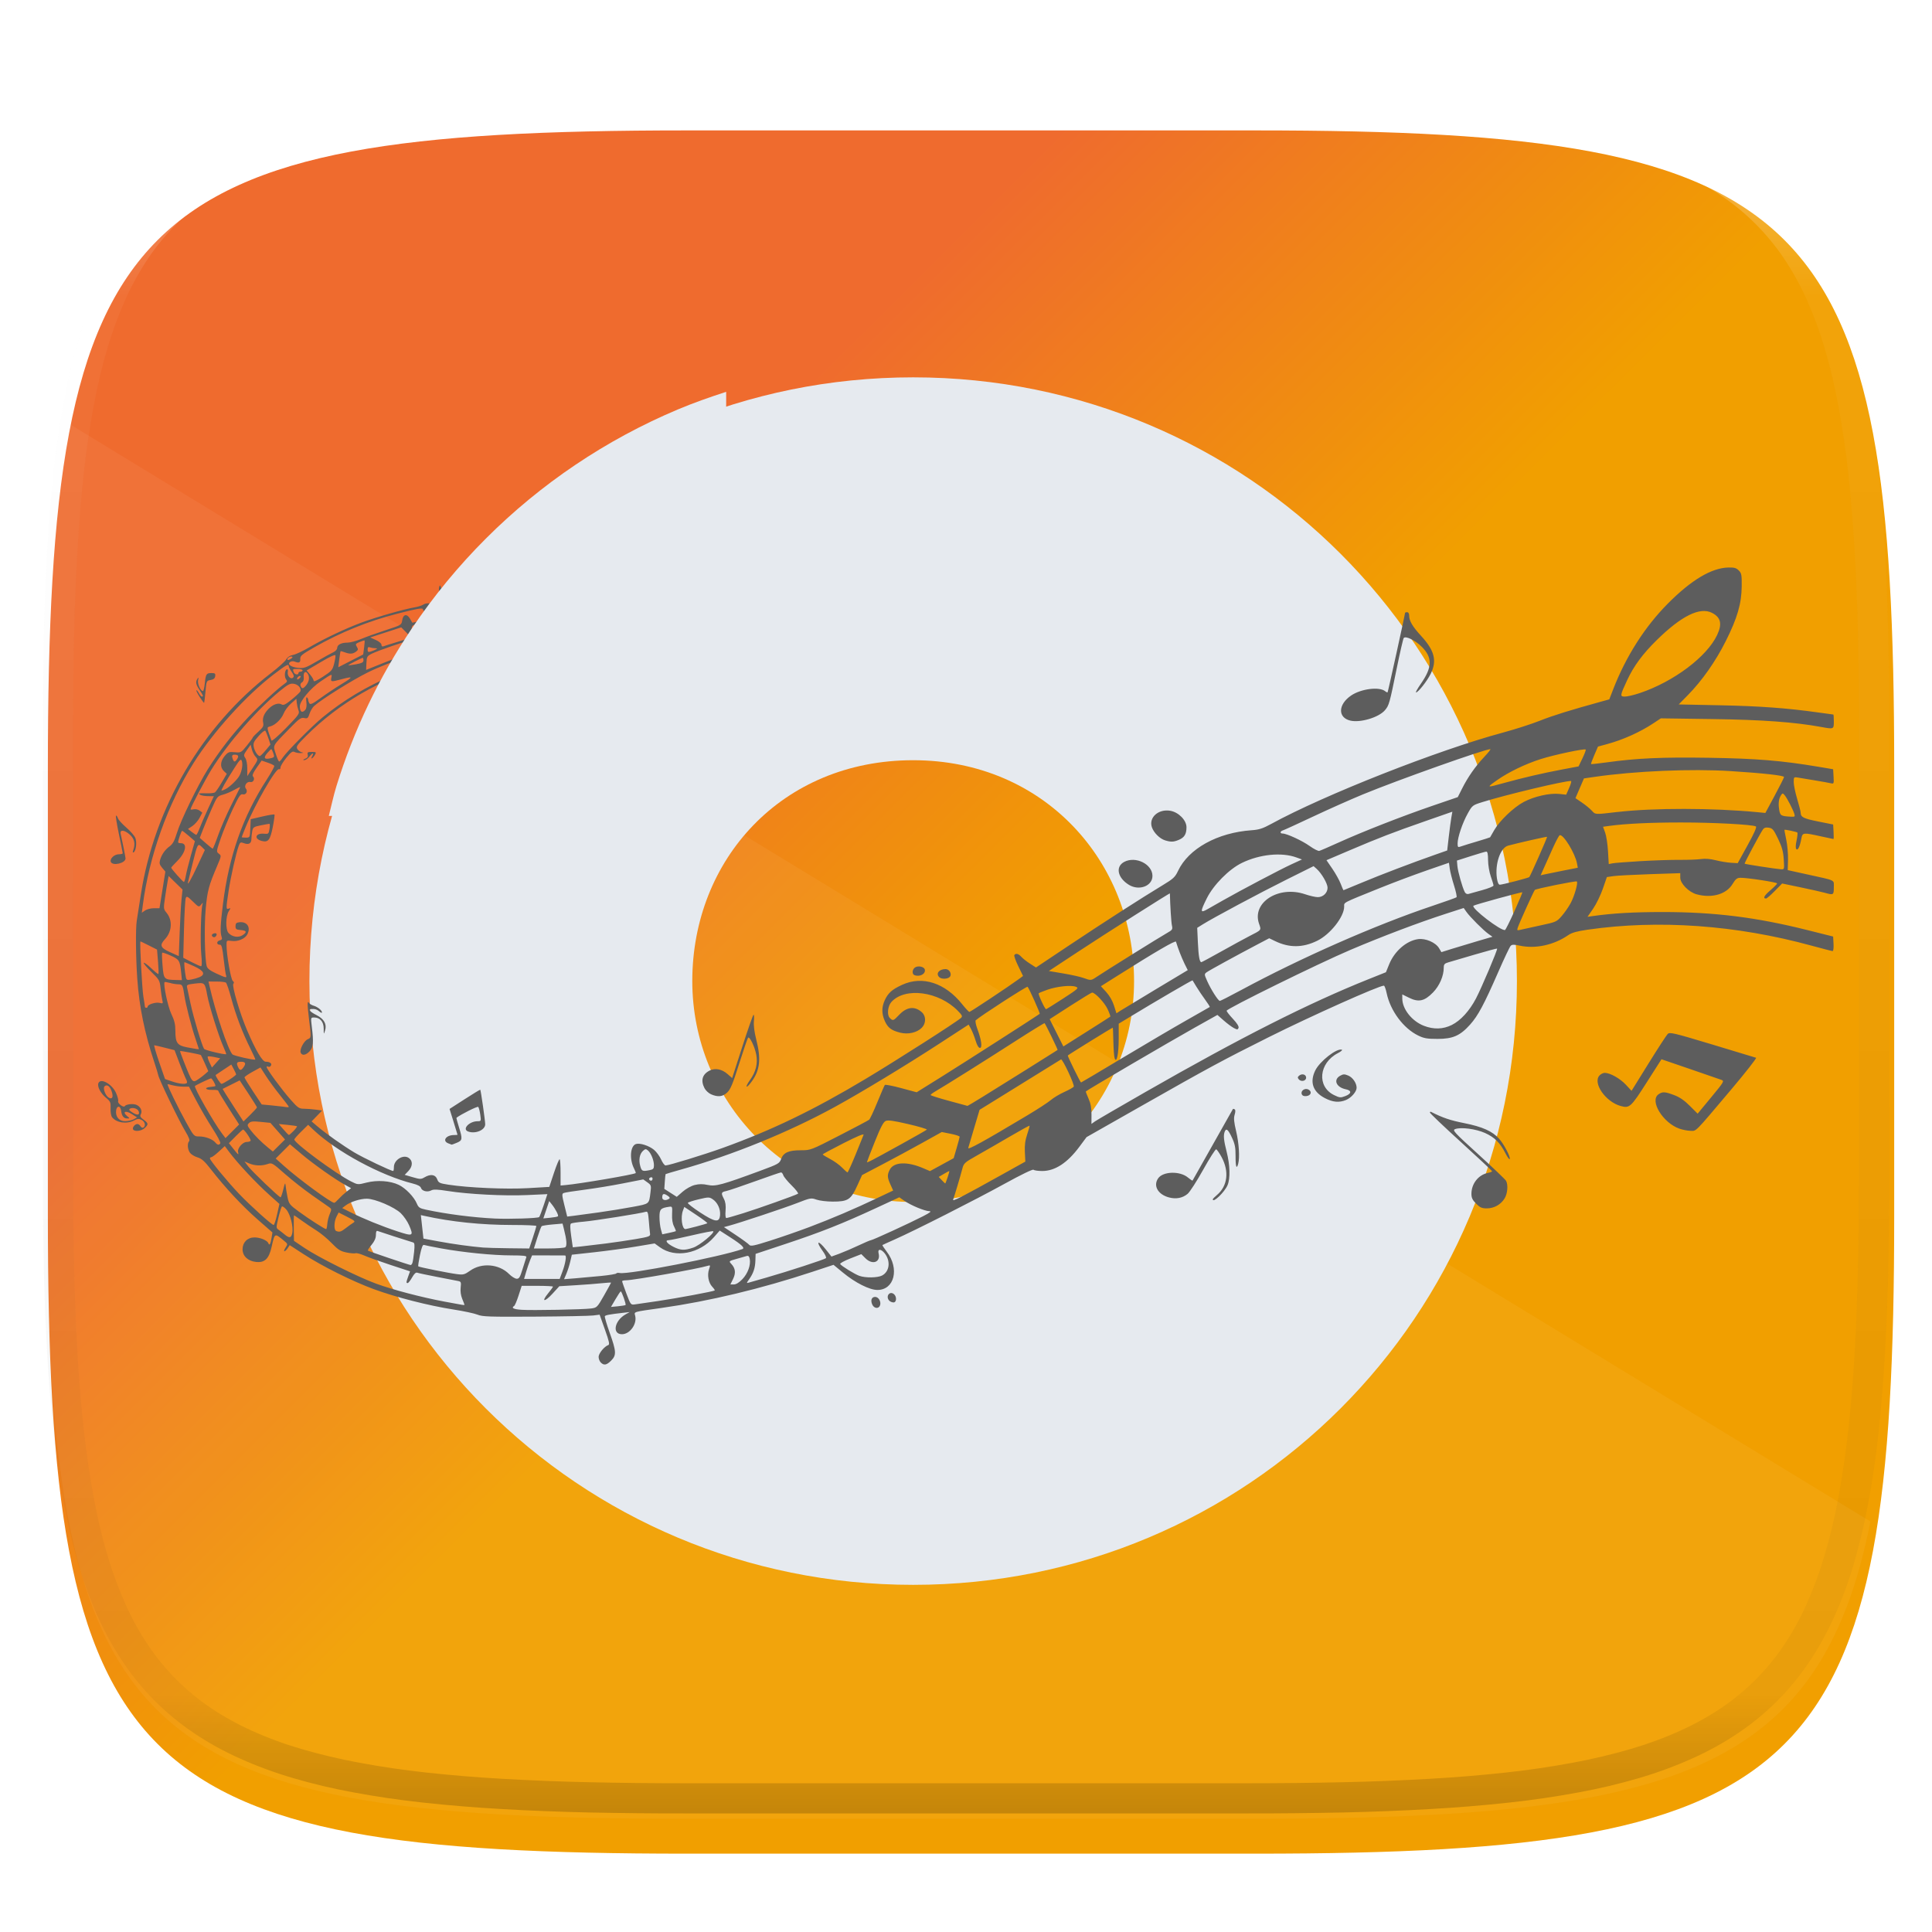 <svg xmlns="http://www.w3.org/2000/svg" style="isolation:isolate" width="256" height="256" viewBox="0 0 256 256">
 <g filter="url(#jrnfvCnQ23vmkkBvHA7CzMg5TT53DYHw)">
  <linearGradient id="_lgradient_188" x1=".025" x2=".871" y1="-.04" y2=".75" gradientTransform="matrix(244.648,0,0,228.339,6.343,13.28)" gradientUnits="userSpaceOnUse">
   <stop offset="35.69%" style="stop-color:#ef6b2e"/>
   <stop offset="63.28%" style="stop-color:#f19f00"/>
  </linearGradient>
  <path fill="url(#_lgradient_188)" d="M 166.351 13.28 C 240.407 13.28 250.991 23.837 250.991 97.824 L 250.991 157.075 C 250.991 231.061 240.407 241.619 166.351 241.619 L 90.982 241.619 C 16.926 241.619 6.343 231.061 6.343 157.075 L 6.343 97.824 C 6.343 23.837 16.926 13.28 90.982 13.28 L 166.351 13.28 L 166.351 13.28 Z"/>
 </g>
 <defs>
  <filter id="jrnfvCnQ23vmkkBvHA7CzMg5TT53DYHw" width="400%" height="400%" x="-200%" y="-200%" color-interpolation-filters="sRGB" filterUnits="objectBoundingBox">
   <feGaussianBlur xmlns="http://www.w3.org/2000/svg" in="SourceGraphic" stdDeviation="4.294"/>
   <feOffset xmlns="http://www.w3.org/2000/svg" dx="0" dy="4" result="pf_100_offsetBlur"/>
   <feFlood xmlns="http://www.w3.org/2000/svg" flood-opacity=".4"/>
   <feComposite xmlns="http://www.w3.org/2000/svg" in2="pf_100_offsetBlur" operator="in" result="pf_100_dropShadow"/>
   <feBlend xmlns="http://www.w3.org/2000/svg" in="SourceGraphic" in2="pf_100_dropShadow" mode="normal"/>
  </filter>
 </defs>
 <g opacity=".05">
  <path fill="#ffffff" d="M 8.476 55.74 C 6.729 66.667 6.158 80.255 6.158 97.205 L 6.158 156.456 C 6.158 230.442 16.742 241 90.798 241 L 166.167 241 C 221.302 241 241.245 235.126 247.842 201.603 L 8.476 55.74 L 8.476 55.74 Z"/>
 </g>
 <g filter="url(#mWq2dvWc8fVwqd0StkHiKb8MSgBtY6MZ)">
  <linearGradient id="_lgradient_189" x1=".234" x2=".754" y1=".165" y2=".825" gradientTransform="matrix(160,0,0,160,41,48)" gradientUnits="userSpaceOnUse">
   <stop offset="0%" style="stop-color:#e6eaef"/>
   <stop offset="100%" style="stop-color:#e6eaef"/>
  </linearGradient>
  <path fill="url(#_lgradient_189)" d="M 201 128 C 201 83.657 165.343 48 121 48 C 76.657 48 41 83.657 41 128 C 41 172.343 76.657 208 121 208 C 165.343 208 201 172.343 201 128 Z M 150.269 128 C 150.269 144.11 137.432 157.268 121 157.268 C 104.246 157.268 91.732 143.784 91.732 128 C 91.732 111.893 103.601 98.732 121 98.732 C 138.399 98.732 150.269 112.213 150.269 128 Z"/>
 </g>
 <defs>
  <filter id="mWq2dvWc8fVwqd0StkHiKb8MSgBtY6MZ" width="400%" height="400%" x="-200%" y="-200%" color-interpolation-filters="sRGB" filterUnits="objectBoundingBox">
   <feGaussianBlur xmlns="http://www.w3.org/2000/svg" in="SourceGraphic" stdDeviation=".429"/>
   <feOffset xmlns="http://www.w3.org/2000/svg" dx="0" dy="2" result="pf_100_offsetBlur"/>
   <feFlood xmlns="http://www.w3.org/2000/svg" flood-opacity=".1"/>
   <feComposite xmlns="http://www.w3.org/2000/svg" in2="pf_100_offsetBlur" operator="in" result="pf_100_dropShadow"/>
   <feBlend xmlns="http://www.w3.org/2000/svg" in="SourceGraphic" in2="pf_100_dropShadow" mode="normal"/>
  </filter>
 </defs>
 <path fill="#5d5d5d" d="M 79.607 180.539 C 79.449 180.381 79.319 180.044 79.319 179.792 C 79.319 179.336 80.082 178.404 80.594 178.233 C 80.808 178.162 80.723 177.767 80.155 176.173 L 79.453 174.201 L 78.607 174.308 C 78.142 174.367 74.666 174.436 70.882 174.46 C 64.843 174.498 63.915 174.468 63.276 174.201 C 62.876 174.035 61.429 173.725 60.059 173.513 C 56.798 173.006 52.457 171.896 49.515 170.814 C 46.667 169.767 42.679 167.778 40.205 166.17 L 38.389 164.989 L 38.12 165.393 C 37.973 165.616 37.778 165.798 37.687 165.798 C 37.596 165.798 37.663 165.58 37.838 165.315 C 38.149 164.841 38.145 164.825 37.613 164.39 C 36.364 163.367 36.417 163.339 35.983 165.248 C 35.625 166.819 35.069 167.344 33.901 167.212 C 32.838 167.093 32.141 166.428 32.141 165.533 C 32.141 164.615 32.797 163.965 33.722 163.965 C 34.486 163.965 35.429 164.362 35.564 164.74 C 35.695 165.106 35.853 164.84 35.981 164.041 L 36.099 163.306 L 34.138 161.59 C 32.104 159.809 29.827 157.366 27.963 154.964 C 27.107 153.862 26.731 153.525 26.164 153.355 C 25.769 153.237 25.32 152.959 25.165 152.738 C 24.847 152.284 24.793 151.482 25.063 151.212 C 25.179 151.096 25.01 150.651 24.577 149.938 C 23.709 148.509 21.013 142.913 20.959 142.429 C 20.949 142.328 20.721 141.586 20.454 140.779 C 19.156 136.859 18.454 133.421 18.19 129.69 C 17.993 126.903 17.958 123.024 18.122 121.993 C 18.21 121.438 18.454 119.875 18.665 118.518 C 20.461 106.959 26.804 96.171 35.909 89.193 C 36.851 88.471 37.752 87.659 37.911 87.388 C 38.102 87.063 38.415 86.856 38.828 86.781 C 39.173 86.718 40.114 86.28 40.921 85.808 C 42.915 84.64 45.685 83.324 47.86 82.509 C 49.767 81.795 53.553 80.709 54.942 80.478 C 55.396 80.402 55.923 80.232 56.114 80.099 C 56.308 79.964 56.683 79.901 56.964 79.957 C 57.419 80.048 57.493 79.984 57.763 79.26 C 57.927 78.821 58.019 78.681 57.968 78.949 C 57.917 79.219 57.847 79.484 57.758 79.744 C 57.664 79.988 57.73 80.039 58.078 79.99 C 58.458 79.936 58.513 79.835 58.493 79.22 C 58.479 78.831 58.381 78.457 58.271 78.389 C 58.16 78.321 58.123 78.071 58.186 77.828 C 58.287 77.441 58.328 77.484 58.543 78.201 C 58.676 78.647 58.786 79.184 58.788 79.395 C 58.791 79.773 58.835 79.776 62.502 79.694 C 69.044 79.548 74.424 80.481 80.093 82.746 C 81.655 83.37 85.917 85.468 85.917 85.613 C 85.917 85.663 84.865 85.178 83.58 84.535 C 78.617 82.052 73.982 80.704 68.347 80.106 C 64.022 79.647 59.152 79.838 58.38 80.497 C 58.045 80.782 58.017 80.787 58.221 80.523 C 58.44 80.24 58.423 80.203 58.076 80.203 C 57.837 80.203 57.603 80.379 57.479 80.651 C 57.367 80.898 57.156 81.145 57.011 81.2 C 56.701 81.319 56.041 81.005 56.041 80.738 C 56.041 80.509 55.31 80.634 52.633 81.321 C 48.813 82.297 45.141 83.781 41.714 85.731 C 39.968 86.727 39.761 86.899 39.789 87.328 C 39.821 87.813 39.615 87.896 38.996 87.648 C 38.817 87.591 38.622 87.612 38.458 87.705 C 38.006 87.993 38.554 88.406 39.508 88.497 C 40.288 88.571 40.528 88.486 42.02 87.614 C 42.927 87.083 43.896 86.546 44.174 86.421 C 44.453 86.294 44.678 86.045 44.678 85.862 C 44.678 85.432 45.219 85.152 46.046 85.152 C 46.408 85.152 47.218 84.935 47.845 84.67 C 48.472 84.405 49.933 83.881 51.093 83.505 C 53.178 82.829 53.201 82.815 53.292 82.201 C 53.413 81.383 53.922 81.277 54.33 81.986 L 54.632 82.514 L 56.116 82.191 C 57.017 81.999 57.927 81.85 58.843 81.744 C 59.788 81.65 60.131 81.538 60.27 81.278 C 60.478 80.889 61.342 80.817 61.942 81.138 C 62.41 81.389 66.034 81.415 66.35 81.169 C 66.899 80.744 67.117 80.702 66.781 81.085 L 66.432 81.483 L 67.181 81.483 C 67.757 81.483 67.956 81.403 68.041 81.134 C 68.102 80.941 68.273 80.738 68.422 80.681 C 68.837 80.521 69.629 80.896 69.735 81.302 C 69.788 81.503 69.846 81.667 69.865 81.667 C 70.122 81.667 74.075 82.456 74.946 82.681 C 76.681 83.129 79.546 84.066 79.457 84.156 C 79.414 84.199 78.891 84.066 78.295 83.86 C 77.302 83.519 74.605 82.77 73.424 82.509 C 72.946 82.403 72.94 82.413 73.13 82.996 C 73.238 83.323 73.352 83.694 73.384 83.82 C 73.415 83.946 73.681 84.049 73.973 84.049 C 74.265 84.049 75.428 84.347 76.558 84.711 L 78.611 85.373 L 78.972 84.986 C 79.36 84.569 79.631 84.513 80.029 84.765 C 80.191 84.867 80.489 84.806 80.854 84.597 C 81.523 84.212 82.152 84.365 82.34 84.958 C 82.496 85.451 84.202 86.331 84.877 86.267 C 85.327 86.225 85.388 86.275 85.336 86.646 C 85.301 86.882 85.089 87.155 84.863 87.255 C 84.429 87.445 84.321 87.797 84.637 87.992 C 84.739 88.055 84.781 88.174 84.731 88.257 C 84.68 88.339 84.759 88.807 84.909 89.298 C 85.281 90.525 85.285 90.521 84.363 89.899 C 83.488 89.308 83.202 88.999 83.533 88.999 C 83.66 88.999 83.629 88.843 83.453 88.591 C 83.296 88.367 83.167 88.015 83.167 87.81 C 83.167 87.527 82.889 87.313 82.033 86.934 L 80.899 86.433 L 80.51 86.799 C 80.001 87.277 79.678 87.261 78.585 86.707 C 77.608 86.212 77.302 86.147 77.302 86.432 C 77.302 86.533 77.509 86.616 77.761 86.616 C 78.013 86.616 78.219 86.698 78.219 86.799 C 78.219 87.071 77.349 87.021 76.883 86.722 C 76.66 86.579 75.639 86.283 74.614 86.066 C 72.83 85.688 72.73 85.685 72.263 85.991 C 71.784 86.304 71.767 86.301 71.377 85.818 C 70.994 85.343 70.892 85.321 68.671 85.21 L 66.362 85.096 L 66.219 85.535 L 66.075 85.974 L 65.994 85.562 C 65.918 85.174 65.825 85.15 64.414 85.155 C 62.726 85.163 60.962 85.359 58.468 85.82 L 56.771 86.134 L 57.265 86.65 L 57.76 87.166 L 57.278 87.166 C 57.013 87.166 56.745 87.248 56.683 87.349 C 56.53 87.597 55.544 87.582 55.388 87.326 C 55.305 87.192 55.385 87.163 55.626 87.239 C 56.015 87.363 56.967 86.746 56.74 86.517 C 56.364 86.14 51.615 87.674 48.71 89.111 C 46.692 90.11 42.723 92.591 41.635 93.534 C 41.422 93.718 41.146 94.179 41.021 94.558 C 40.818 95.175 40.741 95.237 40.307 95.142 C 39.882 95.049 39.634 95.228 38.347 96.552 C 36.025 98.941 36.163 98.687 36.541 99.886 C 36.718 100.449 36.921 100.909 36.992 100.909 C 37.063 100.909 37.269 100.682 37.451 100.405 C 37.975 99.605 41.345 96.202 42.774 95.031 C 48.279 90.517 55.233 87.602 62.444 86.784 C 65.163 86.475 70.609 86.656 73.191 87.141 C 75.386 87.553 78.04 88.276 78.996 88.722 C 79.324 88.875 79.429 88.953 79.227 88.894 C 74.976 87.649 73.146 87.263 70.063 86.962 C 65.915 86.555 60.626 87.037 56.658 88.181 C 50.389 89.989 44.912 93.166 40.558 97.521 C 39.331 98.748 39.204 98.938 39.402 99.255 C 39.525 99.451 39.793 99.644 39.998 99.685 C 40.263 99.738 40.222 99.767 39.855 99.784 C 39.571 99.799 39.196 99.733 39.021 99.639 C 38.764 99.502 38.554 99.654 37.934 100.418 C 37.512 100.94 37.165 101.516 37.165 101.699 C 37.164 101.881 37.082 101.98 36.982 101.918 C 36.598 101.681 33.759 106.617 32.505 109.705 C 32.245 110.345 32.032 110.896 32.032 110.929 C 32.032 110.963 32.275 110.99 32.573 110.99 C 33.113 110.99 33.115 110.987 33.169 109.769 L 33.223 108.548 L 34.748 108.193 C 35.587 107.998 36.315 107.88 36.365 107.93 C 36.415 107.981 36.315 108.734 36.142 109.605 C 35.803 111.309 35.539 111.645 34.7 111.434 C 33.598 111.158 33.84 110.359 34.993 110.472 C 35.559 110.528 35.6 110.495 35.708 109.844 C 35.771 109.466 35.767 109.157 35.698 109.157 C 35.629 109.157 35.115 109.249 34.554 109.362 C 33.629 109.547 33.523 109.618 33.423 110.118 C 33.363 110.421 33.313 110.897 33.313 111.176 C 33.313 111.771 32.947 111.967 32.298 111.72 C 31.89 111.565 31.813 111.603 31.644 112.046 C 31.302 112.942 30.575 116.169 30.292 118.046 C 29.938 120.395 29.94 120.537 30.313 120.395 C 30.586 120.29 30.586 120.318 30.324 120.721 C 29.898 121.374 29.869 123.171 30.278 123.623 C 30.751 124.145 31.586 124.28 32.131 123.923 C 32.764 123.508 32.693 123.301 31.894 123.235 C 31.299 123.185 31.207 123.117 31.207 122.72 C 31.207 122.358 31.311 122.25 31.702 122.205 C 32.752 122.083 33.269 122.878 32.76 123.83 C 32.457 124.395 31.514 124.789 30.719 124.682 C 30.019 124.588 30.016 124.59 30.016 125.234 C 30.016 126.519 30.585 129.776 30.844 129.975 C 31.016 130.107 31.041 130.235 30.92 130.357 C 30.693 130.584 31.768 134.236 32.719 136.466 C 33.878 139.184 34.762 140.681 35.209 140.685 C 35.776 140.688 36.074 140.919 35.892 141.214 C 35.807 141.351 35.647 141.405 35.535 141.336 C 35.423 141.267 35.331 141.288 35.331 141.383 C 35.331 141.655 37.329 144.379 38.504 145.708 C 39.465 146.794 39.639 146.913 40.266 146.913 C 40.649 146.913 41.349 146.967 41.823 147.032 L 42.685 147.15 L 41.986 147.871 L 41.288 148.592 L 42.021 149.217 C 43.163 150.192 45.383 151.763 46.949 152.704 C 48.139 153.419 51.792 155.161 52.102 155.161 C 52.152 155.161 52.193 154.929 52.193 154.644 C 52.193 153.701 53.408 152.939 54.144 153.42 C 54.724 153.801 54.706 154.548 54.101 155.179 L 53.625 155.675 L 54.69 155.985 C 55.666 156.269 55.795 156.27 56.247 156.004 C 57.048 155.531 57.69 155.623 57.925 156.245 C 58.109 156.732 58.237 156.795 59.421 156.978 C 62.078 157.387 67.06 157.603 69.957 157.435 L 72.784 157.271 L 73.413 155.381 C 73.759 154.341 74.096 153.545 74.161 153.612 C 74.226 153.679 74.279 154.488 74.279 155.411 L 74.279 157.087 L 74.921 157.03 C 76.843 156.859 84.045 155.63 84.236 155.439 C 84.267 155.409 84.173 155.142 84.023 154.853 C 83.375 153.601 83.51 151.829 84.27 151.588 C 84.798 151.42 86.015 151.815 86.67 152.366 C 86.993 152.638 87.413 153.213 87.604 153.644 C 87.795 154.076 88.059 154.429 88.191 154.429 C 88.619 154.429 93.281 153.001 95.723 152.121 C 102.252 149.77 107.789 147.097 114.669 142.978 C 118.765 140.525 126.747 135.423 127.332 134.883 C 127.564 134.67 127.508 134.543 126.922 133.942 C 124.402 131.362 119.926 130.765 118.114 132.768 C 117.629 133.305 117.506 134.488 117.894 134.877 C 118.318 135.3 118.375 135.282 119.148 134.466 C 120.161 133.397 121.226 133.281 122.162 134.138 C 122.727 134.654 122.715 135.611 122.138 136.188 C 121.495 136.832 120.335 137.096 119.294 136.837 C 118.12 136.544 117.651 136.193 117.249 135.308 C 116.811 134.343 116.808 133.463 117.238 132.527 C 117.68 131.569 118.211 131.1 119.541 130.491 C 122.236 129.257 125.238 130.235 127.514 133.088 C 127.952 133.636 128.374 134.085 128.451 134.085 C 128.586 134.085 133.756 130.651 134.977 129.751 L 135.559 129.322 L 134.928 128.026 C 134.581 127.313 134.345 126.653 134.403 126.558 C 134.579 126.273 134.96 126.365 135.329 126.781 C 135.521 126.998 136.037 127.406 136.476 127.687 L 137.274 128.198 L 141.698 125.245 C 146.224 122.224 151.322 118.947 154.098 117.272 C 155.464 116.449 155.71 116.219 156.092 115.408 C 157.486 112.446 161.316 110.328 165.852 110.01 C 166.83 109.942 167.331 109.781 168.418 109.186 C 175.486 105.319 190.55 99.382 199.187 97.061 C 200.749 96.641 202.935 95.937 204.044 95.497 C 205.787 94.804 207.959 94.128 212.215 92.953 L 213.239 92.67 L 213.755 91.337 C 215.447 86.975 217.947 83.053 220.987 79.99 C 224.109 76.845 226.781 75.251 229.019 75.198 C 229.794 75.179 230.065 75.256 230.394 75.586 C 230.761 75.955 230.801 76.169 230.785 77.685 C 230.761 79.988 230.208 81.89 228.673 84.951 C 227.322 87.646 225.525 90.203 223.627 92.131 L 222.436 93.341 L 227.903 93.453 C 233.183 93.561 236.781 93.823 240.906 94.403 C 241.988 94.554 242.899 94.679 242.932 94.679 C 242.963 94.679 242.992 95.091 242.992 95.595 C 242.992 96.635 242.994 96.634 241.33 96.329 C 237.819 95.685 233.526 95.372 226.903 95.28 L 220.07 95.184 L 219.099 95.829 C 217.325 97.007 215.049 98.03 212.933 98.602 L 211.742 98.924 L 211.253 100.055 C 210.984 100.676 210.789 101.21 210.82 101.241 C 210.851 101.271 211.772 101.174 212.867 101.022 C 216.935 100.461 220.185 100.314 226.457 100.41 C 232.732 100.506 236.07 100.781 240.976 101.605 L 242.9 101.929 L 242.956 102.908 C 243.01 103.85 242.996 103.884 242.589 103.785 C 242.357 103.728 241.383 103.553 240.426 103.396 C 239.468 103.238 238.458 103.071 238.18 103.023 C 237.704 102.941 237.676 102.974 237.676 103.632 C 237.676 104.015 237.882 105.017 238.134 105.859 C 238.387 106.701 238.594 107.52 238.595 107.679 C 238.602 108.278 238.959 108.46 240.902 108.849 L 242.9 109.25 L 242.955 110.212 C 242.987 110.742 242.983 111.175 242.945 111.175 C 242.909 111.175 242.142 111.011 241.24 110.812 C 238.927 110.301 238.84 110.311 238.691 111.103 C 238.491 112.173 238.234 112.723 238.03 112.519 C 237.91 112.4 237.918 112.011 238.054 111.377 C 238.167 110.849 238.214 110.37 238.158 110.314 C 238.059 110.215 236.516 109.891 236.451 109.955 C 236.433 109.974 236.54 110.564 236.688 111.268 C 236.837 111.973 236.942 113.167 236.921 113.922 L 236.882 115.295 L 239.432 115.856 C 243.371 116.723 242.99 116.536 242.99 117.593 C 242.99 118.6 242.953 118.622 241.798 118.299 C 241.395 118.187 239.957 117.863 238.603 117.581 L 236.142 117.067 L 235.163 118.062 C 234.625 118.608 234.108 119.056 234.016 119.056 C 233.56 119.056 233.749 118.689 234.57 117.982 C 235.068 117.554 235.475 117.138 235.475 117.059 C 235.475 116.906 231.546 116.302 230.618 116.312 C 230.165 116.315 229.98 116.464 229.566 117.145 C 228.74 118.507 226.807 119.054 224.797 118.496 C 223.77 118.211 222.645 117.066 222.645 116.306 L 222.645 115.699 L 218.659 115.831 C 216.466 115.904 214.278 116.02 213.795 116.089 L 212.919 116.215 L 212.382 117.768 C 212.087 118.622 211.51 119.807 211.1 120.401 L 210.354 121.482 L 211.138 121.372 C 213.771 121.003 216.477 120.85 220.354 120.85 C 227.16 120.85 232.705 121.542 239.454 123.233 L 242.898 124.096 L 242.953 125.059 C 242.985 125.597 242.929 126.021 242.831 126.021 C 242.733 126.021 241.471 125.697 240.026 125.301 C 230.047 122.568 219.756 121.835 210.367 123.189 C 208.948 123.394 208.275 123.583 207.801 123.91 C 205.896 125.223 203.468 125.752 201.389 125.306 C 200.605 125.138 200.352 125.142 200.171 125.329 C 200.044 125.457 199.31 127.006 198.538 128.771 C 196.639 133.109 195.856 134.573 194.808 135.749 C 193.487 137.231 192.516 137.66 190.479 137.66 C 189.101 137.66 188.678 137.586 187.913 137.212 C 185.951 136.252 184.229 133.936 183.738 131.595 C 183.623 131.05 183.459 130.603 183.373 130.603 C 182.715 130.603 173.73 134.623 168.118 137.429 C 162.012 140.482 160.15 141.487 151.281 146.524 L 143.975 150.673 L 143.012 151.967 C 141.427 154.097 139.789 155.164 138.103 155.164 C 137.565 155.164 137.046 155.09 136.95 155 C 136.845 154.901 135.319 155.639 133.111 156.856 C 129.23 158.994 121.151 163.089 118.539 164.241 C 117.683 164.619 116.955 164.95 116.923 164.977 C 116.892 165.003 117.153 165.402 117.505 165.863 C 119.213 168.102 118.518 170.926 116.259 170.926 C 115.219 170.926 113.325 169.972 111.698 168.629 L 110.446 167.596 L 107.666 168.515 C 100.862 170.765 93.997 172.41 87.656 173.31 C 83.8 173.857 84.025 173.79 84.164 174.343 C 84.437 175.434 83.467 176.791 82.414 176.791 C 81.08 176.791 81.412 174.989 82.9 174.156 L 83.44 173.854 L 82.524 173.958 C 80.785 174.155 80.235 174.258 80.145 174.403 C 80.096 174.482 80.384 175.469 80.786 176.594 C 81.671 179.075 81.697 179.571 80.98 180.288 C 80.376 180.892 80.024 180.955 79.605 180.536 L 79.607 180.539 L 79.607 180.539 Z M 78.347 173.378 C 79.094 173.276 79.143 173.226 80.043 171.645 C 80.552 170.749 80.969 169.99 80.969 169.959 C 80.969 169.929 80.412 169.961 79.732 170.033 C 79.051 170.105 77.509 170.224 76.304 170.297 L 74.113 170.431 L 73.216 171.413 C 72.162 172.566 71.672 172.544 72.62 171.386 C 72.978 170.95 73.271 170.545 73.271 170.486 C 73.271 170.428 72.339 170.38 71.199 170.38 L 69.127 170.38 L 68.716 171.657 C 68.49 172.36 68.226 172.983 68.13 173.043 C 67.704 173.306 68.04 173.484 69.101 173.555 C 70.517 173.65 77.298 173.521 78.347 173.378 L 78.347 173.378 Z M 82.889 172.92 C 82.986 172.823 82.383 171.111 82.253 171.116 C 82.202 171.118 81.89 171.583 81.559 172.148 L 80.958 173.177 L 81.884 173.087 C 82.393 173.038 82.845 172.963 82.889 172.92 Z M 61.541 172.876 C 61.541 172.838 61.408 172.49 61.246 172.103 C 61.057 171.63 60.987 171.118 61.041 170.612 C 61.119 169.921 61.082 169.816 60.739 169.747 C 60.525 169.703 59.271 169.46 57.954 169.206 C 56.636 168.951 55.436 168.697 55.287 168.64 C 55.105 168.57 54.879 168.779 54.601 169.274 C 54.373 169.681 54.109 170.013 54.014 170.013 C 53.801 170.013 53.812 169.901 54.101 169.099 L 54.332 168.459 L 51.75 167.612 C 50.331 167.146 48.763 166.585 48.266 166.365 C 47.77 166.146 47.251 166.009 47.114 166.062 C 46.977 166.114 46.435 166.07 45.909 165.959 C 45.104 165.792 44.795 165.597 43.945 164.716 C 43.391 164.142 42.484 163.39 41.929 163.046 C 41.262 162.626 40.608 162.186 39.967 161.726 C 39.442 161.345 38.988 161.032 38.959 161.032 C 38.931 161.032 38.915 161.793 38.927 162.724 L 38.951 164.417 L 40.394 165.39 C 42.178 166.593 47.464 169.226 49.831 170.09 C 52.06 170.904 55.809 171.889 58.882 172.467 C 61.594 172.978 61.54 172.969 61.54 172.876 L 61.541 172.876 L 61.541 172.876 Z M 87.2 172.393 C 89.669 172.03 94.554 171.12 94.701 170.994 C 94.743 170.956 94.595 170.734 94.373 170.497 C 93.873 169.965 93.689 168.943 93.954 168.181 C 94.134 167.666 94.121 167.62 93.82 167.715 C 92.563 168.114 83.935 169.646 82.945 169.646 C 82.665 169.646 82.435 169.704 82.435 169.775 C 82.435 169.846 82.691 170.581 83.004 171.41 C 83.567 172.901 83.578 172.916 84.149 172.836 C 85.166 172.69 86.183 172.542 87.2 172.393 L 87.2 172.393 Z M 98.381 169.485 C 99.096 168.733 99.498 167.619 99.344 166.813 C 99.28 166.481 99.162 166.363 98.954 166.423 C 98.79 166.471 98.183 166.643 97.606 166.807 C 96.562 167.102 96.558 167.106 96.903 167.477 C 97.453 168.067 97.523 168.689 97.129 169.484 L 96.777 170.196 L 97.241 170.196 C 97.541 170.196 97.943 169.945 98.381 169.485 L 98.381 169.485 Z M 101.588 169.276 C 104.353 168.487 109.252 166.889 109.44 166.715 C 109.524 166.636 109.339 166.22 109.027 165.791 C 108.024 164.406 108.386 164.246 109.458 165.6 L 110.173 166.502 L 111.196 166.129 C 112.053 165.798 112.897 165.436 113.727 165.044 C 114.557 164.652 115.312 164.331 115.404 164.331 C 115.617 164.331 120.593 162.045 122.299 161.163 C 123.277 160.658 123.473 160.497 123.124 160.487 C 122.516 160.468 120.697 159.712 119.844 159.121 L 119.162 158.648 L 116.057 160.087 C 111.637 162.135 108.761 163.275 104.154 164.805 L 100.122 166.144 L 100.094 167.025 C 100.063 168.02 99.831 168.712 99.265 169.508 C 98.899 170.022 98.897 170.049 99.224 169.953 C 99.415 169.897 100.479 169.592 101.588 169.276 L 101.588 169.276 Z M 69.25 168.134 C 69.474 167.404 69.696 166.702 69.743 166.576 C 69.807 166.401 69.334 166.347 67.746 166.346 C 65.301 166.344 61.399 165.955 58.468 165.422 C 57.322 165.214 56.284 165.005 56.162 164.959 C 56.014 164.902 55.843 165.347 55.647 166.298 C 55.485 167.081 55.384 167.756 55.421 167.797 C 55.515 167.9 59.406 168.684 60.548 168.829 C 61.399 168.938 61.554 168.896 62.321 168.355 C 63.841 167.284 66.136 167.488 67.45 168.81 C 67.778 169.141 68.226 169.423 68.444 169.437 C 68.784 169.46 68.901 169.27 69.25 168.135 L 69.25 168.134 L 69.25 168.134 Z M 74.524 168.493 C 74.918 167.44 75.094 166.369 74.875 166.356 C 74.799 166.353 73.784 166.348 72.62 166.348 L 70.503 166.348 L 70.256 166.943 C 70.057 167.455 69.88 167.974 69.725 168.501 L 69.442 169.464 L 74.161 169.464 L 74.524 168.493 L 74.524 168.493 Z M 79.686 169.067 C 80.744 168.962 81.634 168.813 81.662 168.738 C 81.69 168.662 81.904 168.637 82.136 168.681 C 83.31 168.905 95.489 166.528 98.356 165.515 C 98.748 165.376 98.303 164.942 96.737 163.936 L 95.367 163.056 L 94.605 163.928 C 92.672 166.137 89.469 166.737 87.443 165.27 L 86.742 164.762 L 84.241 165.181 C 82.865 165.412 80.396 165.748 78.755 165.928 L 75.772 166.256 L 75.559 167.173 C 75.427 167.726 75.254 168.268 75.043 168.795 L 74.74 169.501 L 76.251 169.381 C 77.397 169.286 78.542 169.181 79.686 169.068 L 79.686 169.067 L 79.686 169.067 Z M 116.876 169.014 C 117.87 168.499 118.04 167.107 117.233 166.081 C 116.74 165.455 116.262 165.452 116.419 166.078 C 116.714 167.253 115.61 167.661 114.672 166.723 L 114.13 166.181 L 112.676 166.75 C 111.876 167.063 111.27 167.396 111.328 167.491 C 111.489 167.752 113.245 168.834 113.868 169.057 C 114.673 169.344 116.283 169.322 116.876 169.015 L 116.876 169.014 L 116.876 169.014 Z M 54.643 167.353 C 54.701 167.201 54.804 166.543 54.871 165.891 C 54.966 164.961 54.937 164.689 54.738 164.63 C 54.038 164.423 50.238 163.196 50.039 163.113 C 49.883 163.048 49.81 163.212 49.81 163.633 C 49.81 164.051 49.627 164.47 49.239 164.941 C 48.925 165.322 48.704 165.668 48.747 165.711 C 48.835 165.8 54.236 167.625 54.419 167.628 C 54.483 167.629 54.585 167.506 54.643 167.353 L 54.643 167.353 Z M 91.87 165.312 C 92.703 165.029 94.725 163.364 94.505 163.144 C 94.454 163.093 93.182 163.339 91.677 163.691 C 90.173 164.042 88.79 164.33 88.606 164.331 C 88.053 164.332 88.356 164.762 89.219 165.202 C 90.182 165.693 90.69 165.715 91.87 165.313 L 91.87 165.312 L 91.87 165.312 Z M 70.598 164.01 C 70.859 163.228 71.071 162.527 71.071 162.452 C 71.071 162.377 69.637 162.315 67.883 162.315 C 63.804 162.315 59.782 161.899 56.224 161.109 L 55.765 161.007 L 55.937 162.564 L 56.109 164.121 L 58.138 164.496 C 60.039 164.848 62.328 165.164 64.015 165.307 C 64.418 165.341 65.958 165.384 67.436 165.401 L 70.125 165.431 L 70.598 164.01 L 70.598 164.01 Z M 74.894 165.268 C 75.153 165.104 75.094 164.302 74.715 162.819 L 74.539 162.131 L 73.218 162.246 C 72.491 162.31 71.839 162.413 71.77 162.476 C 71.701 162.539 71.441 163.229 71.194 164.011 L 70.744 165.431 L 72.695 165.428 C 73.768 165.426 74.758 165.354 74.895 165.268 L 74.894 165.268 L 74.894 165.268 Z M 80.236 164.775 C 81.395 164.629 83.209 164.361 84.268 164.181 C 85.98 163.889 86.186 163.813 86.137 163.496 C 86.071 162.934 86.017 162.371 85.976 161.807 C 85.885 160.669 85.824 160.487 85.562 160.571 C 84.899 160.781 78.739 161.759 77.346 161.876 C 76.534 161.943 75.779 162.054 75.669 162.122 C 75.525 162.211 75.53 162.67 75.683 163.761 L 75.898 165.276 L 77.012 165.159 C 77.626 165.094 79.076 164.921 80.235 164.775 L 80.236 164.775 L 80.236 164.775 Z M 107.229 162.599 C 110.271 161.448 113.264 160.17 116.2 158.769 L 118.349 157.752 L 117.991 156.963 C 117.559 156.011 117.543 155.675 117.898 154.99 C 118.435 153.952 120.201 153.876 122.348 154.799 L 123.229 155.179 L 124.797 154.322 L 126.366 153.465 L 126.761 152.12 C 126.979 151.381 127.157 150.707 127.157 150.622 C 127.157 150.538 126.624 150.363 125.973 150.234 L 124.79 149.998 L 122.17 151.456 C 120.42 152.424 118.66 153.375 116.89 154.307 L 114.23 155.702 L 113.568 157.159 C 112.746 158.97 112.348 159.223 110.328 159.218 C 109.553 159.216 108.589 159.099 108.186 158.956 C 107.478 158.706 107.385 158.723 105.62 159.411 C 103.938 160.067 98.051 162.027 96.557 162.428 L 95.924 162.598 L 97.491 163.641 C 98.352 164.214 99.155 164.801 99.275 164.945 C 99.46 165.169 99.867 165.088 102.057 164.394 C 103.467 163.947 105.795 163.139 107.229 162.598 L 107.229 162.599 L 107.229 162.599 Z M 38.721 163.419 C 38.9 162.602 38.487 160.925 37.949 160.286 C 37.691 159.979 37.419 159.794 37.345 159.876 C 37.271 159.957 37.066 160.628 36.889 161.365 C 36.578 162.665 36.579 162.714 36.91 162.948 C 37.099 163.08 37.46 163.361 37.712 163.571 C 38.341 164.095 38.579 164.059 38.719 163.419 L 38.721 163.419 L 38.721 163.419 Z M 54.209 162.355 C 53.995 161.858 53.505 161.143 53.119 160.767 C 52.276 159.944 49.698 158.84 48.606 158.836 C 47.732 158.833 46.423 159.25 45.79 159.735 L 45.344 160.077 L 46.458 160.639 C 48.112 161.474 50.583 162.479 52.651 163.158 C 54.742 163.844 54.83 163.799 54.209 162.355 L 54.209 162.355 Z M 89.551 163.136 C 89.582 163.109 89.475 162.82 89.309 162.5 C 89.111 162.117 89.024 161.564 89.055 160.879 C 89.099 159.881 89.083 159.843 88.668 159.904 C 87.537 160.068 87.384 160.229 87.385 161.257 C 87.385 161.788 87.469 162.523 87.571 162.888 L 87.755 163.553 L 88.623 163.371 C 89.101 163.271 89.518 163.165 89.551 163.136 L 89.551 163.136 Z M 45.825 162.728 C 46.181 162.451 46.626 162.132 46.813 162.02 C 47.113 161.841 47.018 161.749 46.012 161.241 L 44.871 160.665 L 44.591 161.206 C 44.253 161.859 44.224 162.982 44.541 163.11 C 44.981 163.288 45.182 163.228 45.825 162.728 Z M 43.365 162.2 C 43.411 161.744 43.52 161.297 43.689 160.871 C 43.947 160.256 43.943 160.19 43.635 159.972 C 43.453 159.843 42.438 159.133 41.379 158.395 C 40.125 157.503 38.913 156.552 37.748 155.546 C 36.101 154.091 36.023 154.046 35.476 154.236 C 34.679 154.508 33.811 154.484 33.031 154.167 L 32.392 153.9 L 32.889 154.552 C 33.413 155.239 36.981 158.649 37.175 158.649 C 37.237 158.649 37.402 158.175 37.541 157.595 C 37.747 156.73 37.802 156.64 37.844 157.091 C 37.872 157.394 37.985 158.079 38.094 158.613 C 38.283 159.532 38.366 159.639 39.607 160.549 C 40.95 161.532 43.024 162.865 43.214 162.865 C 43.273 162.865 43.34 162.566 43.365 162.2 L 43.365 162.2 Z M 92.303 162.509 C 93.043 162.317 93.683 162.125 93.725 162.083 C 93.768 162.041 93.099 161.538 92.239 160.966 L 90.676 159.926 L 90.496 160.399 C 90.16 161.285 90.373 162.873 90.827 162.862 C 90.899 162.86 91.563 162.702 92.303 162.509 L 92.303 162.509 Z M 36.716 160.922 L 37.025 159.528 L 35.768 158.402 C 33.895 156.723 31.49 154.152 30.299 152.553 L 29.786 151.864 L 28.988 152.599 C 28.55 153.003 28.106 153.334 28.003 153.334 C 27.9 153.334 27.816 153.408 27.816 153.499 C 27.816 153.751 30.118 156.549 31.662 158.174 C 33.135 159.723 36.011 162.315 36.257 162.315 C 36.338 162.315 36.545 161.688 36.715 160.922 L 36.716 160.922 L 36.716 160.922 Z M 95.413 160.997 C 95.48 160.192 95.069 159.319 94.422 158.896 C 93.984 158.608 93.868 158.609 92.595 158.911 C 91.847 159.087 91.194 159.299 91.143 159.382 C 91.091 159.464 91.813 160.031 92.745 160.641 C 94.771 161.967 95.326 162.041 95.413 160.999 L 95.413 160.997 L 95.413 160.997 Z M 71.443 161.269 C 71.515 161.189 71.789 160.472 72.052 159.676 L 72.531 158.229 L 69.831 158.353 C 66.838 158.491 62.035 158.243 59.304 157.809 C 57.939 157.593 57.435 157.576 57.134 157.737 C 56.631 158.006 55.914 157.828 55.778 157.4 C 55.709 157.184 55.338 156.985 54.712 156.829 C 50.459 155.77 44.58 152.591 41.516 149.693 L 40.828 149.042 L 39.912 149.944 C 39.408 150.44 38.997 150.908 38.997 150.985 C 38.997 151.467 44.449 155.496 46.524 156.548 C 47.401 156.992 47.421 156.994 48.564 156.701 C 49.983 156.338 51.722 156.461 52.847 157.006 C 53.752 157.444 54.862 158.595 55.231 159.478 C 55.449 160 55.613 160.111 56.429 160.286 C 59.17 160.874 62.667 161.324 65.573 161.463 C 67.48 161.554 71.3 161.429 71.443 161.269 L 71.443 161.269 Z M 73.93 161.167 C 74.047 161.05 73.622 160.221 73.119 159.586 L 72.772 159.147 L 72.384 160.296 L 71.996 161.444 L 72.913 161.356 C 73.417 161.308 73.874 161.223 73.93 161.167 L 73.93 161.167 Z M 98.515 160.747 C 100.541 160.115 105.398 158.385 105.738 158.175 C 105.831 158.118 105.458 157.629 104.909 157.089 C 104.361 156.549 103.858 155.937 103.792 155.729 C 103.725 155.52 103.591 155.35 103.492 155.35 C 103.393 155.35 101.852 155.878 100.068 156.522 C 98.283 157.167 96.555 157.751 96.227 157.82 C 95.549 157.963 95.516 158.077 95.927 158.872 C 96.131 159.266 96.197 159.745 96.141 160.42 C 96.092 161.01 96.134 161.398 96.245 161.398 C 96.347 161.398 97.369 161.106 98.516 160.747 L 98.515 160.747 L 98.515 160.747 Z M 79.319 160.651 C 80.68 160.461 82.718 160.13 83.849 159.916 C 86.099 159.492 85.991 159.581 86.193 157.985 C 86.306 157.094 86.284 157.025 85.773 156.661 L 85.235 156.278 L 82.52 156.812 C 80.824 157.139 79.12 157.418 77.409 157.65 C 76.091 157.817 74.877 158.008 74.712 158.073 C 74.438 158.181 74.444 158.319 74.785 159.696 L 75.157 161.201 L 76.001 161.1 C 76.465 161.044 77.958 160.842 79.319 160.651 L 79.319 160.651 Z M 44.867 158.875 C 45.193 158.525 45.545 158.2 45.921 157.904 L 46.522 157.44 L 45.738 157.008 C 44.365 156.254 41.522 154.242 39.946 152.911 L 38.421 151.623 L 37.477 152.567 L 36.533 153.511 L 37.611 154.476 C 39.559 156.222 43.865 159.382 44.294 159.382 C 44.36 159.382 44.618 159.155 44.867 158.875 L 44.867 158.875 Z M 132.838 155.602 L 135.863 153.916 L 135.8 152.659 C 135.755 151.75 135.84 151.1 136.107 150.308 C 136.31 149.706 136.452 149.189 136.421 149.158 C 136.39 149.128 135.18 149.796 133.731 150.643 C 132.295 151.484 130.853 152.314 129.406 153.135 C 127.823 154.025 127.703 154.134 127.517 154.855 C 127.28 155.771 126.458 158.529 126.298 158.947 C 126.178 159.258 127.383 158.642 132.838 155.602 L 132.838 155.602 Z M 88.632 158.858 C 88.814 158.743 88.763 158.635 88.424 158.412 C 87.934 158.091 87.75 158.164 87.75 158.68 C 87.75 159.034 88.209 159.126 88.632 158.858 Z M 92.049 157.021 C 92.64 156.872 93.116 156.871 93.789 157.013 C 94.824 157.235 95.653 157.01 100.782 155.118 C 103.134 154.249 103.287 154.163 103.498 153.58 C 103.806 152.726 104.499 152.416 106.098 152.416 C 107.415 152.416 107.428 152.413 111.188 150.48 C 113.261 149.416 115.051 148.466 115.166 148.371 C 115.281 148.276 115.771 147.229 116.255 146.045 C 116.739 144.862 117.185 143.833 117.247 143.76 C 117.31 143.687 118.283 143.875 119.411 144.179 L 121.462 144.732 L 124.905 142.585 C 127.715 140.832 137.496 134.561 137.769 134.337 C 137.846 134.273 136.368 130.978 136.162 130.751 C 136.068 130.647 129.865 134.654 129.291 135.19 C 129.204 135.27 129.298 135.777 129.498 136.315 C 130.045 137.786 130.19 138.853 129.843 138.853 C 129.667 138.853 129.459 138.5 129.274 137.891 C 129.114 137.361 128.84 136.666 128.665 136.345 L 128.348 135.762 L 124.407 138.327 C 120.065 141.153 114.182 144.717 110.702 146.629 C 104.554 150.006 97.082 153.052 90.241 154.97 C 89.14 155.278 88.221 155.552 88.197 155.577 C 88.173 155.6 88.125 156.054 88.09 156.579 L 88.025 157.535 L 88.85 158.061 L 89.675 158.587 L 90.455 157.906 C 90.897 157.52 91.589 157.135 92.049 157.019 L 92.049 157.021 L 92.049 157.021 Z M 125.57 155.992 C 125.725 155.538 125.82 155.167 125.781 155.167 C 125.743 155.167 125.414 155.343 125.05 155.557 L 124.388 155.948 L 124.796 156.382 C 125.021 156.621 125.223 156.817 125.247 156.817 C 125.271 156.817 125.416 156.445 125.57 155.992 L 125.57 155.992 Z M 86.467 156.181 C 86.467 156.017 86.36 155.953 86.193 156.017 C 86.043 156.074 85.965 156.196 86.021 156.286 C 86.181 156.545 86.467 156.477 86.467 156.181 L 86.467 156.181 Z M 113.36 153.012 C 113.723 152.136 114.078 151.257 114.426 150.375 C 114.497 150.176 113.595 150.551 111.775 151.475 C 110.257 152.245 109.015 152.917 109.014 152.967 C 109.013 153.018 109.453 153.289 109.991 153.57 C 110.529 153.852 111.246 154.367 111.584 154.716 C 111.922 155.065 112.245 155.349 112.301 155.349 C 112.357 155.348 112.833 154.296 113.36 153.012 L 113.36 153.012 Z M 86.078 155.052 C 86.562 154.956 86.651 154.855 86.651 154.405 C 86.651 153.742 86.257 152.775 85.851 152.438 C 85.587 152.219 85.496 152.227 85.202 152.493 C 84.752 152.901 84.609 153.684 84.835 154.504 C 85.026 155.195 85.132 155.241 86.078 155.052 L 86.078 155.052 Z M 119.367 151.642 C 121.181 150.639 122.729 149.759 122.806 149.686 C 122.884 149.612 121.78 149.281 120.355 148.95 C 118.378 148.49 117.666 148.392 117.353 148.534 C 117.05 148.672 116.673 149.395 115.91 151.303 C 115.341 152.723 114.876 153.928 114.876 153.981 C 114.876 154.105 115.409 153.828 119.367 151.642 L 119.367 151.642 Z M 31.545 152.64 C 31.423 152.172 32.153 151.318 32.676 151.318 C 32.915 151.318 33.154 151.246 33.208 151.159 C 33.302 151.007 32.414 149.689 32.208 149.675 C 32.154 149.672 31.709 150.075 31.22 150.572 L 30.33 151.475 L 30.921 152.221 C 31.582 153.055 31.669 153.114 31.545 152.64 Z M 36.796 149.885 L 35.827 148.784 L 34.552 148.656 C 33.52 148.552 33.223 148.582 32.992 148.814 C 32.733 149.072 32.752 149.159 33.191 149.734 C 33.739 150.453 34.646 151.36 35.545 152.088 L 36.156 152.583 L 36.961 151.785 L 37.766 150.986 L 36.796 149.885 L 36.796 149.885 Z M 136.137 147.786 C 137.498 146.973 138.898 146.06 139.248 145.759 C 139.598 145.457 140.396 144.978 141.021 144.695 C 141.647 144.411 142.211 144.094 142.275 143.99 C 142.42 143.756 140.784 140.26 140.587 140.382 C 140.097 140.689 131.646 145.92 130.814 146.432 L 129.799 147.056 L 129.095 149.416 C 128.826 150.31 128.562 151.205 128.301 152.101 C 128.211 152.426 130.294 151.279 136.137 147.786 L 136.137 147.786 Z M 29.195 151.495 C 29.259 151.391 28.793 150.504 28.158 149.525 C 27.399 148.333 26.687 147.113 26.022 145.866 L 25.04 143.987 L 24.273 143.987 C 23.803 143.981 23.335 143.92 22.878 143.807 C 22.533 143.708 22.23 143.647 22.205 143.672 C 22.119 143.757 23.614 146.825 24.659 148.707 C 25.697 150.577 25.704 150.585 26.398 150.585 C 27.204 150.585 28.163 150.944 28.526 151.382 C 28.815 151.73 29.027 151.766 29.195 151.495 Z M 30.3 146.837 C 29.539 145.646 28.916 144.607 28.916 144.529 C 28.916 144.45 28.565 144.399 28.137 144.415 C 27.196 144.449 26.99 144.102 27.904 144.022 C 28.259 143.991 28.549 143.932 28.549 143.893 C 28.549 143.662 28.098 142.887 27.964 142.887 C 27.826 142.887 25.995 143.757 25.834 143.898 C 25.653 144.058 28.323 148.751 29.415 150.192 L 29.881 150.807 L 30.783 149.905 L 31.685 149.003 L 30.3 146.837 L 30.3 146.837 Z M 38.903 149.854 C 39.192 149.552 39.393 149.275 39.35 149.238 C 39.307 149.2 38.747 149.118 38.105 149.053 L 36.939 148.937 L 37.555 149.654 C 37.894 150.048 38.218 150.378 38.275 150.386 C 38.332 150.394 38.614 150.155 38.903 149.854 L 38.903 149.854 Z M 151.808 144.68 C 164.414 137.463 173.394 132.924 181.38 129.731 L 183.643 128.826 L 184.075 127.765 C 184.781 126.027 186.366 124.651 187.904 124.44 C 188.903 124.303 190.236 124.883 190.69 125.652 L 190.992 126.164 L 192.386 125.726 C 193.153 125.485 194.676 125.026 195.771 124.706 L 197.761 124.125 L 197.237 123.757 C 196.563 123.284 194.782 121.504 194.311 120.832 L 193.947 120.314 L 191.573 121.082 C 187.967 122.249 183.207 124.051 178.934 125.866 C 174.755 127.642 162.53 133.654 162.53 133.933 C 162.53 134.028 162.911 134.512 163.376 135.01 C 163.92 135.591 164.183 136.016 164.113 136.2 C 164.016 136.452 163.944 136.454 163.496 136.222 C 163.217 136.078 162.612 135.627 162.151 135.221 L 161.313 134.483 L 158.302 136.17 C 154.973 138.035 144.127 144.388 143.879 144.619 C 143.851 144.642 144.012 145.068 144.233 145.562 C 144.523 146.208 144.634 146.808 144.629 147.692 L 144.622 148.923 L 145.099 148.585 C 145.362 148.4 148.381 146.642 151.808 144.68 L 151.808 144.68 Z M 34.048 146.734 C 34.048 146.674 33.532 145.845 32.902 144.891 L 31.757 143.157 L 30.626 143.722 L 29.496 144.286 L 29.878 144.916 C 30.088 145.261 30.71 146.233 31.26 147.073 L 32.26 148.602 L 33.154 147.722 C 33.646 147.238 34.048 146.793 34.048 146.734 Z M 38.263 146.649 C 38.263 146.601 37.748 145.921 37.118 145.137 C 36.488 144.353 35.643 143.201 35.242 142.577 L 34.512 141.443 L 33.455 142.024 C 32.874 142.344 32.398 142.674 32.398 142.759 C 32.398 142.844 32.911 143.686 33.538 144.631 L 34.677 146.349 L 35.875 146.46 C 36.533 146.522 37.237 146.597 37.439 146.629 C 38.108 146.733 38.263 146.736 38.263 146.651 L 38.263 146.649 L 38.263 146.649 Z M 130.214 145.332 C 132.351 144.016 140.041 139.205 140.135 139.125 C 140.187 139.081 138.568 135.745 138.412 135.576 C 138.377 135.537 136.551 136.662 134.355 138.076 C 130.613 140.486 125.245 143.855 123.903 144.636 C 123.576 144.826 123.308 145.034 123.308 145.097 C 123.308 145.16 124.4 145.506 125.736 145.866 C 127.072 146.226 128.179 146.527 128.198 146.536 C 128.215 146.548 129.123 146.003 130.214 145.332 L 130.214 145.332 Z M 24.755 143.505 C 24.819 143.441 24.776 143.214 24.657 143 C 24.54 142.787 24.148 141.833 23.786 140.882 L 23.127 139.151 L 21.852 138.83 C 21.15 138.653 20.517 138.503 20.445 138.498 C 20.372 138.49 20.662 139.499 21.089 140.733 L 21.866 142.979 L 22.779 143.291 C 23.726 143.615 24.554 143.705 24.755 143.504 L 24.755 143.505 L 24.755 143.505 Z M 30.412 143.051 C 30.9 142.738 31.295 142.429 31.291 142.364 C 31.287 142.299 31.14 141.978 30.966 141.651 L 30.649 141.057 L 29.645 141.724 C 29.093 142.091 28.618 142.409 28.59 142.431 C 28.483 142.513 29.198 143.618 29.358 143.619 C 29.45 143.62 29.924 143.364 30.412 143.051 L 30.412 143.051 Z M 148.746 140.171 C 151.741 138.374 155.552 136.134 157.215 135.192 C 158.247 134.611 159.276 134.024 160.302 133.432 C 160.336 133.409 160.042 132.945 159.65 132.408 C 159.246 131.853 158.863 131.283 158.502 130.699 C 158.346 130.43 158.185 130.164 158.02 129.901 C 157.977 129.843 153.135 132.67 149.563 134.839 L 148.234 135.645 L 148.234 137.605 C 148.234 139.631 147.962 140.962 147.698 140.229 C 147.625 140.028 147.549 139.043 147.528 138.041 C 147.508 137.038 147.471 136.198 147.447 136.173 C 147.41 136.136 141.667 139.69 141.489 139.859 C 141.427 139.918 143.152 143.437 143.243 143.437 C 143.274 143.437 145.751 141.967 148.746 140.171 L 148.746 140.171 Z M 26.355 142.95 C 26.604 142.783 26.986 142.487 27.203 142.293 L 27.599 141.939 L 27.141 140.901 C 26.888 140.33 26.654 139.834 26.619 139.798 C 26.538 139.715 23.914 139.213 23.861 139.27 C 23.84 139.293 24.062 139.919 24.357 140.66 C 25.521 143.583 25.48 143.536 26.355 142.95 L 26.355 142.95 Z M 32.289 141.391 C 32.624 140.912 32.519 140.688 31.96 140.688 C 31.386 140.688 31.289 140.834 31.523 141.347 C 31.771 141.891 31.932 141.9 32.288 141.391 L 32.289 141.391 L 32.289 141.391 Z M 28.401 140.065 C 27.974 139.975 27.582 139.944 27.53 139.997 C 27.477 140.05 27.58 140.399 27.758 140.773 L 28.083 141.453 L 28.63 140.841 L 29.177 140.23 L 28.401 140.065 L 28.401 140.065 Z M 33.168 138.92 C 32.106 136.782 31.256 134.544 30.631 132.24 C 30.353 131.191 30.039 130.272 29.933 130.197 C 29.827 130.123 29.265 130.061 28.683 130.06 L 27.626 130.057 L 27.739 130.561 C 28.513 134.028 30.227 139.142 30.804 139.713 C 30.993 139.899 33.669 140.504 33.83 140.397 C 33.862 140.375 33.564 139.711 33.168 138.92 L 33.168 138.92 Z M 29.578 138.644 C 28.956 137.237 27.727 133.31 27.461 131.877 C 27.146 130.18 27.142 130.176 25.823 130.329 C 24.798 130.448 24.71 130.493 24.792 130.854 C 24.841 131.071 25.051 132.055 25.26 133.04 C 25.63 134.788 26.755 138.548 27.039 138.98 C 27.157 139.159 29.815 139.793 29.972 139.679 C 30 139.656 29.821 139.194 29.578 138.644 L 29.578 138.644 Z M 26.349 138.992 C 26.202 138.52 26.047 138.051 25.885 137.585 C 25.353 136.017 24.605 133.094 24.428 131.89 C 24.23 130.542 24.166 130.424 23.633 130.424 C 23.362 130.424 22.857 130.343 22.512 130.243 C 22.166 130.144 21.852 130.095 21.813 130.134 C 21.598 130.349 22.242 133.397 22.706 134.361 C 23.106 135.192 23.235 135.726 23.237 136.561 C 23.241 138.192 23.476 138.527 24.795 138.78 C 26.012 139.014 26.35 139.06 26.349 138.992 L 26.349 138.992 Z M 147.12 134.709 C 147.162 134.67 146.999 134.217 146.758 133.701 C 146.361 132.854 145.109 131.523 144.709 131.523 C 144.621 131.523 143.32 132.316 141.818 133.284 L 139.086 135.044 L 139.993 136.852 L 140.901 138.661 L 143.972 136.72 C 145.661 135.653 147.078 134.748 147.12 134.709 L 147.12 134.709 Z M 192.366 135.816 C 193.54 135.231 194.709 133.954 195.57 132.315 C 196.311 130.903 198.474 125.8 198.373 125.699 C 198.337 125.661 197 126.019 195.402 126.49 C 193.805 126.962 192.229 127.425 191.902 127.519 C 191.415 127.66 191.306 127.784 191.306 128.2 C 191.306 129.325 190.748 130.617 189.875 131.511 C 188.749 132.665 187.974 132.835 186.702 132.205 L 185.808 131.763 L 185.811 132.33 C 185.821 133.711 187.086 135.304 188.662 135.92 C 189.959 136.426 191.211 136.391 192.365 135.816 L 192.366 135.816 L 192.366 135.816 Z M 153.221 131.045 L 157.383 128.548 L 156.959 127.699 C 156.512 126.756 156.133 125.782 155.825 124.785 C 155.762 124.564 153.217 126.045 147.939 129.376 L 145.873 130.68 L 146.579 131.447 C 147.041 131.968 147.391 132.579 147.609 133.24 L 147.933 134.267 L 148.496 133.904 C 148.806 133.705 150.932 132.418 153.221 131.045 L 153.221 131.045 Z M 140.855 132.323 C 142.884 131.006 142.984 130.914 142.552 130.748 C 141.916 130.505 140.049 130.7 138.79 131.143 C 138.21 131.347 137.69 131.559 137.634 131.615 C 137.527 131.723 138.451 133.723 138.608 133.723 C 138.658 133.723 139.67 133.093 140.855 132.323 L 140.855 132.323 Z M 19.568 133.378 C 19.568 133.096 20.643 132.76 21.145 132.886 C 21.59 132.998 21.62 132.971 21.513 132.545 C 21.449 132.291 21.344 131.583 21.281 130.973 C 21.17 129.912 21.117 129.817 20.05 128.78 C 19.437 128.184 18.988 127.644 19.052 127.58 C 19.115 127.517 19.561 127.841 20.041 128.301 C 20.522 128.762 20.95 129.103 20.992 129.061 C 21.035 129.018 21.01 128.272 20.938 127.404 L 20.807 125.824 L 19.735 125.283 C 19.145 124.985 18.64 124.742 18.612 124.741 C 18.489 124.741 18.821 130.995 19.001 132.073 C 19.11 132.728 19.2 133.326 19.201 133.402 C 19.201 133.477 19.285 133.539 19.386 133.539 C 19.486 133.539 19.569 133.467 19.569 133.378 L 19.568 133.378 L 19.568 133.378 Z M 164.411 131.214 C 172.37 126.919 182.227 122.577 189.748 120.053 C 191.462 119.478 192.923 118.956 192.996 118.893 C 193.068 118.83 192.92 118.127 192.667 117.33 C 192.414 116.533 192.159 115.529 192.1 115.1 L 191.993 114.319 L 189.038 115.34 C 186.937 116.08 184.851 116.865 182.783 117.693 C 177.769 119.719 178.11 119.542 178.11 120.126 C 178.11 121.473 176.266 123.812 174.542 124.654 C 172.62 125.593 170.85 125.61 168.973 124.708 L 168.175 124.324 L 166.681 125.109 C 163.816 126.616 160.237 128.576 159.896 128.825 C 159.562 129.07 159.563 129.102 159.951 129.978 C 160.451 131.108 161.415 132.623 161.635 132.623 C 161.726 132.623 162.975 131.989 164.41 131.214 L 164.411 131.214 L 164.411 131.214 Z M 24.018 129.003 C 23.844 127.27 23.772 127.145 22.633 126.63 C 22.053 126.368 21.539 126.192 21.491 126.24 C 21.443 126.289 21.463 127.06 21.54 127.956 C 21.692 129.777 21.73 129.817 23.349 129.856 L 24.105 129.875 L 24.018 129.004 L 24.018 129.003 L 24.018 129.003 Z M 26.458 129.467 C 27.26 129.101 27.009 128.618 25.712 128.03 C 25.059 127.734 24.49 127.491 24.447 127.491 C 24.364 127.491 24.478 128.754 24.628 129.481 C 24.707 129.866 24.786 129.899 25.366 129.79 C 25.74 129.719 26.106 129.61 26.458 129.467 L 26.458 129.467 Z M 145.305 129.444 C 146.326 128.753 153.746 124.128 154.618 123.639 C 155.349 123.229 155.402 123.15 155.287 122.64 C 155.194 122.226 155.048 119.928 155.017 118.381 C 155.015 118.296 146.487 123.716 142.827 126.127 L 138.978 128.664 L 140.905 128.989 C 141.965 129.168 143.161 129.435 143.563 129.582 C 144.544 129.941 144.573 129.939 145.305 129.444 L 145.305 129.444 Z M 29.953 129.243 C 29.896 129.097 29.754 128.118 29.636 127.068 C 29.466 125.557 29.363 125.163 29.142 125.18 C 28.693 125.214 28.652 124.731 29.095 124.615 C 29.41 124.533 29.467 124.428 29.36 124.123 C 29.16 123.55 29.202 122.55 29.543 119.795 C 30.33 113.44 32.177 108.181 35.326 103.332 C 35.936 102.392 36.393 101.554 36.341 101.47 C 36.29 101.386 35.892 101.197 35.458 101.049 L 34.669 100.78 L 34.001 101.737 C 33.52 102.425 33.388 102.75 33.531 102.893 C 33.829 103.19 33.556 103.724 33.158 103.62 C 32.721 103.506 32.291 104.141 32.575 104.482 C 32.873 104.841 32.599 105.363 32.172 105.251 C 31.866 105.171 31.667 105.466 30.847 107.207 C 30.317 108.334 29.603 110.066 29.262 111.055 C 28.654 112.817 28.648 112.859 28.998 113.117 C 29.346 113.376 29.341 113.412 28.749 114.801 C 27.652 117.38 27.476 118.047 27.256 120.445 C 27.049 122.701 27.125 127.023 27.39 128.021 C 27.472 128.33 27.831 128.608 28.623 128.975 C 29.914 129.573 30.093 129.609 29.953 129.243 Z M 28.09 124.008 C 28.028 123.906 28.108 123.773 28.271 123.71 C 28.622 123.576 28.817 123.725 28.649 123.997 C 28.496 124.243 28.239 124.248 28.09 124.008 Z M 26.668 126.438 C 26.518 124.889 26.626 120.487 26.83 119.837 C 26.913 119.571 26.882 119.577 26.638 119.877 C 26.355 120.225 26.325 120.213 25.548 119.451 C 24.845 118.76 24.734 118.707 24.614 119.001 C 24.539 119.185 24.434 121.04 24.38 123.123 L 24.282 126.91 L 25.362 127.467 C 25.956 127.774 26.527 128.028 26.632 128.033 C 26.762 128.041 26.773 127.528 26.668 126.438 L 26.668 126.438 Z M 161.873 126.046 C 163.293 125.251 164.95 124.347 165.555 124.037 C 167.204 123.193 167.135 123.282 166.826 122.386 C 165.859 119.579 169.421 117.304 172.926 118.491 C 173.553 118.704 174.316 118.877 174.621 118.877 C 175.319 118.877 175.91 118.305 175.91 117.63 C 175.91 117.077 175.119 115.711 174.461 115.128 L 174.056 114.768 L 170.447 116.565 C 166.908 118.327 160.749 121.618 159.346 122.498 L 158.636 122.943 L 158.726 124.896 C 158.812 126.727 158.948 127.492 159.189 127.492 C 159.246 127.492 160.453 126.841 161.873 126.046 L 161.873 126.046 Z M 24.053 119.152 L 24.185 117.869 L 23.264 116.973 L 22.344 116.076 L 22.211 116.785 C 22.138 117.174 21.981 118.155 21.863 118.964 C 21.654 120.386 21.661 120.452 22.067 120.945 C 22.89 121.944 22.799 123.437 21.851 124.459 C 21.115 125.254 21.251 125.59 22.547 126.174 L 23.692 126.69 L 23.807 123.563 C 23.87 121.843 23.98 119.858 24.053 119.152 Z M 200.671 120.731 C 201.276 119.386 201.747 118.263 201.717 118.236 C 201.637 118.167 195.365 119.889 195.239 120.015 C 194.916 120.339 198.903 123.401 199.423 123.228 C 199.505 123.202 200.066 122.077 200.671 120.731 L 200.671 120.731 Z M 204.081 122.629 C 206.174 122.183 206.266 122.142 206.922 121.393 C 207.296 120.967 207.826 120.209 208.101 119.707 C 208.617 118.769 209.145 116.914 208.931 116.796 C 208.76 116.702 203.53 117.76 203.373 117.92 C 203.227 118.07 201.285 122.365 201.1 122.948 C 200.994 123.28 201.037 123.312 201.449 123.208 C 201.707 123.144 202.891 122.883 204.081 122.629 L 204.081 122.629 Z M 20.392 120.344 L 21.134 120.344 L 21.523 117.918 L 21.911 115.492 L 21.485 114.986 C 21.144 114.58 21.09 114.376 21.211 113.953 C 21.42 113.221 21.869 112.58 22.487 112.135 C 22.892 111.835 23.129 111.402 23.43 110.403 C 23.937 108.724 26.184 104.089 27.541 101.923 C 29.088 99.474 30.869 97.18 32.857 95.074 C 34.455 93.399 36.793 91.242 37.697 90.61 C 38.059 90.356 38.098 90.252 37.913 90.029 C 37.647 89.709 37.715 88.785 38.01 88.688 C 38.137 88.647 38.184 88.786 38.133 89.052 C 38.034 89.573 38.536 90.086 38.844 89.778 C 38.986 89.636 38.931 89.425 38.653 89.034 C 38.439 88.733 38.264 88.397 38.264 88.286 C 38.264 87.907 37.929 88.089 36.22 89.398 C 32.6 92.173 28.245 96.989 25.673 101.064 C 22.242 106.499 19.752 113.466 18.921 119.956 L 18.794 120.943 L 19.222 120.643 C 19.457 120.479 19.984 120.344 20.392 120.344 L 20.392 120.344 Z M 162.072 119.293 C 164.422 117.959 169.665 115.197 171.102 114.536 L 172.519 113.885 L 171.786 113.618 C 169.817 112.901 166.93 113.189 164.558 114.339 C 162.86 115.162 160.793 117.249 159.904 119.039 C 159.012 120.835 159.026 121.026 160.01 120.465 L 162.072 119.293 L 162.072 119.293 Z M 196.392 117.95 C 197.224 117.722 197.902 117.445 197.898 117.336 C 197.895 117.226 197.733 116.682 197.538 116.128 C 197.337 115.558 197.181 114.622 197.177 113.974 C 197.174 113.176 197.102 112.833 196.942 112.842 C 196.816 112.85 195.889 113.119 194.881 113.443 L 193.05 114.031 L 193.112 114.749 C 193.176 115.492 193.776 117.613 194.091 118.207 C 194.195 118.405 194.397 118.508 194.575 118.455 C 194.743 118.406 195.561 118.179 196.392 117.95 L 196.392 117.95 Z M 180.512 116.93 C 182.914 115.922 187.101 114.327 190.205 113.238 L 191.76 112.692 L 191.969 110.881 C 192.084 109.886 192.239 108.73 192.312 108.313 L 192.446 107.554 L 188.898 108.792 C 184.558 110.306 182.75 111.003 178.816 112.68 L 175.765 113.981 L 176.547 115.122 C 176.976 115.75 177.474 116.645 177.652 117.112 C 177.83 117.579 177.994 117.961 178.016 117.961 C 178.037 117.961 179.161 117.497 180.512 116.93 L 180.512 116.93 Z M 200.777 116.766 C 201.755 116.512 202.593 116.267 202.638 116.221 C 202.781 116.079 205.053 110.936 204.998 110.881 C 204.951 110.834 201.129 111.699 199.829 112.052 C 198.801 112.331 198.066 114.49 198.351 116.392 C 198.433 116.935 198.568 117.228 198.738 117.228 C 198.882 117.228 199.8 117.02 200.777 116.766 L 200.777 116.766 Z M 26.18 114.698 L 27.146 112.627 L 26.742 112.224 C 26.214 111.698 26.154 111.804 25.536 114.36 C 25.264 115.484 24.996 116.568 24.942 116.77 C 24.724 117.571 25.249 116.693 26.18 114.698 L 26.18 114.698 Z M 24.615 116.082 C 24.687 115.654 24.988 114.438 25.285 113.381 L 25.824 111.458 L 25.033 110.774 C 24.598 110.398 24.193 110.088 24.134 110.085 C 24.036 110.081 23.601 111.328 23.601 111.613 C 23.601 111.677 23.768 111.729 23.973 111.729 C 24.871 111.729 24.622 112.955 23.496 114.081 C 23.05 114.528 22.684 114.929 22.684 114.973 C 22.684 115.114 24.238 116.861 24.363 116.861 C 24.43 116.861 24.544 116.511 24.616 116.082 L 24.615 116.082 L 24.615 116.082 Z M 207.014 115.384 L 209.066 114.981 L 208.961 114.409 C 208.715 113.067 207.15 110.511 206.671 110.67 C 206.575 110.7 206.164 111.469 205.758 112.374 L 204.579 115.002 L 204.139 115.984 L 204.55 115.886 C 204.776 115.832 205.884 115.607 207.013 115.385 L 207.014 115.384 L 207.014 115.384 Z M 236.357 113.872 C 236.289 112.822 236.127 112.234 235.603 111.144 C 235.013 109.919 234.868 109.746 234.366 109.672 C 233.933 109.609 233.74 109.68 233.554 109.972 C 233.061 110.743 231.117 114.388 231.169 114.443 C 231.233 114.511 235.393 115.15 236.006 115.186 C 236.435 115.209 236.441 115.189 236.357 113.872 L 236.357 113.872 Z M 217.333 114.109 C 219.097 114.004 221.447 113.926 222.556 113.935 C 223.665 113.946 224.948 113.896 225.407 113.829 C 225.941 113.75 226.633 113.806 227.331 113.984 C 227.931 114.138 228.834 114.288 229.338 114.319 L 230.254 114.375 L 231.566 111.998 C 232.437 110.42 232.806 109.583 232.666 109.506 C 232.199 109.252 227.054 108.98 222.733 108.982 C 218.628 108.983 215.378 109.14 213.174 109.443 L 212.407 109.549 L 212.689 110.318 C 212.844 110.742 213.015 111.855 213.069 112.792 L 213.168 114.497 L 213.646 114.398 C 213.91 114.343 215.568 114.213 217.333 114.109 L 217.333 114.109 Z M 177.377 111.638 C 180.525 110.21 185.788 108.149 189.806 106.772 L 193.163 105.622 L 193.726 104.506 C 194.495 102.972 195.483 101.558 196.658 100.308 C 197.2 99.735 197.57 99.266 197.482 99.266 C 196.731 99.266 185.223 103.351 180.584 105.265 C 178.971 105.93 176.002 107.252 173.986 108.202 C 171.97 109.152 170.176 109.973 169.999 110.026 C 169.608 110.144 169.574 110.446 169.952 110.446 C 170.495 110.446 172.542 111.39 173.528 112.095 C 174.082 112.492 174.659 112.785 174.811 112.747 C 174.962 112.709 176.117 112.209 177.377 111.638 L 177.377 111.638 Z M 28.904 110.677 C 29.25 109.695 30.031 107.902 30.64 106.691 C 31.036 105.906 31.429 105.119 31.819 104.331 C 31.86 104.244 31.532 104.382 31.092 104.637 C 30.651 104.892 29.952 105.19 29.538 105.299 C 28.809 105.491 28.76 105.554 28.027 107.22 C 27.623 108.134 27.237 109.055 26.87 109.984 L 26.471 111.025 L 27.281 111.736 C 27.727 112.127 28.132 112.45 28.183 112.454 C 28.233 112.457 28.558 111.659 28.904 110.677 Z M 195.601 111.531 C 196.602 111.234 197.433 110.971 197.447 110.947 C 197.461 110.925 197.705 110.499 197.989 110.003 C 198.707 108.75 200.562 106.978 201.904 106.263 C 203.273 105.533 205.357 105.062 206.61 105.199 L 207.527 105.299 L 207.928 104.39 C 208.148 103.891 208.255 103.482 208.166 103.482 C 207.201 103.482 199.622 105.287 196.455 106.272 C 195.115 106.689 195.089 106.709 194.483 107.791 C 193.786 109.037 193.139 110.952 193.139 111.768 C 193.139 112.217 193.198 112.296 193.46 112.195 C 194.17 111.961 194.884 111.74 195.601 111.531 L 195.601 111.531 Z M 26.443 109.759 C 26.623 109.28 27.123 108.125 27.555 107.193 L 28.341 105.498 L 27.575 105.495 C 27.153 105.493 26.684 105.412 26.533 105.314 C 26.218 105.111 26.312 105.091 27.45 105.118 C 27.903 105.13 28.368 105.075 28.483 104.997 C 28.598 104.92 28.998 104.334 29.372 103.695 L 30.051 102.534 L 29.667 102.176 C 29.136 101.681 29.178 100.884 29.774 100.176 C 30.221 99.645 30.342 99.599 31.103 99.671 C 31.925 99.749 31.954 99.733 32.719 98.786 C 33.148 98.255 33.498 97.775 33.498 97.718 C 33.498 97.661 33.832 97.314 34.239 96.945 C 34.854 96.39 34.963 96.192 34.873 95.786 C 34.735 95.155 34.977 94.536 35.613 93.901 C 36.202 93.313 36.911 93.084 37.329 93.347 C 37.555 93.49 37.846 93.347 38.629 92.712 C 39.184 92.262 39.702 91.782 39.781 91.645 C 40.004 91.258 39.536 90.691 38.917 90.601 C 38.447 90.531 38.149 90.688 37.073 91.569 C 34.034 94.057 30.181 98.481 28.026 101.955 C 27.202 103.283 25.25 106.999 25.25 107.239 C 25.25 107.293 25.436 107.291 25.663 107.236 C 25.895 107.178 26.235 107.255 26.442 107.405 L 26.808 107.678 L 26.442 108.37 C 26.24 108.75 25.813 109.238 25.492 109.453 L 24.908 109.845 L 25.4 110.227 C 25.671 110.438 25.942 110.615 26.004 110.621 C 26.066 110.629 26.264 110.239 26.443 109.76 L 26.443 109.759 L 26.443 109.759 Z M 237.757 107.834 C 237.582 107.266 236.85 105.85 236.504 105.406 C 236.256 105.089 236.192 105.077 236.03 105.314 C 235.706 105.786 235.616 106.389 235.742 107.23 C 235.871 108.091 235.959 108.145 237.369 108.219 C 237.824 108.242 237.87 108.197 237.757 107.835 L 237.757 107.834 L 237.757 107.834 Z M 214.308 107.596 C 219.078 107.04 226.989 107.051 232.865 107.618 L 233.92 107.721 L 235.157 105.42 C 235.837 104.155 236.394 103.047 236.394 102.958 C 236.394 102.755 233.634 102.448 229.338 102.175 C 224.138 101.843 216.64 102.159 211.27 102.943 L 209.881 103.144 L 209.318 104.452 L 208.755 105.76 L 209.607 106.339 C 210.076 106.657 210.659 107.133 210.904 107.397 C 211.423 107.957 211.256 107.948 214.308 107.592 L 214.308 107.596 L 214.308 107.596 Z M 29.89 104.559 C 30.469 104.262 31.475 103.281 31.746 102.748 C 32.071 102.111 32.2 101.259 32.038 100.824 C 31.922 100.511 31.78 100.647 31.078 101.74 C 29.903 103.571 29.228 104.764 29.369 104.764 C 29.435 104.764 29.67 104.672 29.89 104.559 L 29.89 104.559 Z M 199.279 103.752 C 201.818 103.051 204.386 102.454 206.974 101.964 L 209.17 101.552 L 209.685 100.478 C 209.968 99.887 210.162 99.365 210.115 99.318 C 209.958 99.161 205.912 100.019 204.144 100.584 C 202.123 101.23 199.917 102.293 198.408 103.348 C 196.908 104.396 196.927 104.405 199.279 103.752 Z M 33.874 100.28 C 33.683 100.075 33.457 99.632 33.371 99.294 L 33.214 98.682 L 32.725 99.37 C 32.282 99.992 32.261 100.094 32.5 100.436 C 32.653 100.654 32.765 101.241 32.765 101.827 L 32.766 102.84 L 33.493 101.746 C 34.21 100.668 34.215 100.647 33.874 100.28 L 33.874 100.28 Z M 31.427 100.569 C 31.674 100.173 31.57 99.999 31.085 99.999 C 30.731 99.999 30.677 100.149 30.86 100.626 C 31.006 101.007 31.163 100.992 31.427 100.569 Z M 36.003 100.438 C 36.353 100.344 36.378 100.269 36.214 99.799 C 36.111 99.506 35.991 99.266 35.946 99.266 C 35.9 99.266 35.668 99.492 35.43 99.769 C 34.83 100.467 35.028 100.699 36.003 100.438 Z M 35.202 99.418 L 35.837 98.654 L 35.56 97.814 C 35.407 97.353 35.222 96.908 35.149 96.826 C 35.075 96.745 34.677 97.061 34.265 97.53 C 33.624 98.258 33.53 98.468 33.623 98.962 C 33.731 99.535 34.158 100.183 34.428 100.183 C 34.504 100.183 34.853 99.839 35.202 99.418 Z M 39.555 94.134 C 39.441 93.811 39.364 93.476 39.325 93.136 L 39.271 92.595 L 38.57 93.213 C 38.184 93.552 37.742 94.146 37.588 94.533 C 37.279 95.304 36.46 96.09 35.789 96.258 C 35.329 96.374 35.326 96.34 35.969 98.12 C 36.017 98.252 36.833 97.552 37.892 96.471 C 39.581 94.747 39.718 94.555 39.555 94.134 L 39.555 94.134 Z M 40.464 94.041 C 40.606 93.869 40.657 93.486 40.596 93.033 C 40.54 92.617 40.568 92.346 40.663 92.404 C 40.755 92.46 40.831 92.604 40.832 92.725 C 40.834 92.844 40.908 93.058 40.998 93.2 C 41.127 93.403 41.438 93.254 42.506 92.477 C 43.247 91.939 44.506 91.102 45.304 90.617 C 46.848 89.679 46.835 89.579 45.228 90.01 C 43.864 90.377 43.797 90.366 43.906 89.8 C 44.011 89.249 44.057 89.233 42.471 90.298 C 41.179 91.166 39.73 92.898 39.73 93.575 C 39.73 94.337 40.05 94.54 40.464 94.041 Z M 217.292 91.832 C 221.768 90.329 226.171 87.023 227.528 84.145 C 228.22 82.675 228.025 81.813 226.861 81.212 C 225.263 80.385 222.807 81.592 219.523 84.819 C 217.67 86.64 216.478 88.255 215.611 90.118 C 214.645 92.197 214.631 92.301 215.318 92.301 C 215.635 92.301 216.523 92.09 217.293 91.832 L 217.292 91.832 L 217.292 91.832 Z M 40.504 90.881 C 40.929 90.398 41.057 89.794 40.827 89.365 C 40.534 88.817 40.177 89.016 40.246 89.689 C 40.284 90.062 40.204 90.309 40.009 90.418 C 39.828 90.52 39.76 90.702 39.833 90.892 C 39.984 91.286 40.151 91.283 40.504 90.881 Z M 44.267 87.97 C 44.393 87.479 44.476 86.971 44.45 86.842 C 44.419 86.69 43.729 87.005 42.517 87.722 L 40.63 88.839 L 41.096 89.393 C 41.353 89.697 41.562 90.063 41.562 90.205 C 41.562 90.373 41.993 90.182 42.8 89.662 C 43.93 88.931 44.057 88.785 44.267 87.97 Z M 39.838 89.599 C 39.711 89.472 39.363 89.73 39.363 89.952 C 39.363 90.073 39.468 90.06 39.642 89.914 C 39.796 89.786 39.884 89.645 39.838 89.598 L 39.838 89.599 L 39.838 89.599 Z M 84.477 89.363 C 84.069 89.023 83.718 88.896 83.718 89.088 C 83.718 89.177 84.658 89.72 84.818 89.722 C 84.868 89.722 84.715 89.561 84.477 89.362 L 84.477 89.363 L 84.477 89.363 Z M 39.546 89.185 C 39.546 89.084 39.67 89.002 39.821 89.002 C 39.973 89.002 40.096 88.92 40.096 88.819 C 40.096 88.718 39.808 88.635 39.455 88.635 C 38.765 88.635 38.757 88.643 38.925 89.079 C 39.046 89.395 39.547 89.481 39.547 89.185 L 39.546 89.185 L 39.546 89.185 Z M 84.562 88.712 C 84.504 88.567 84.467 88.414 84.451 88.259 C 84.451 88.169 84.204 87.967 83.901 87.811 C 83.381 87.542 83.351 87.545 83.351 87.884 C 83.351 88.081 83.569 88.413 83.834 88.622 C 84.41 89.075 84.716 89.113 84.562 88.712 Z M 53.69 86.741 L 54.07 86.642 L 53.682 86.148 C 53.116 85.428 53.204 85.203 53.783 85.891 C 54.206 86.393 54.359 86.46 54.899 86.372 C 55.243 86.316 55.644 86.172 55.789 86.051 C 56.013 85.865 55.961 85.751 55.452 85.316 C 55.121 85.033 54.732 84.798 54.588 84.794 C 54.226 84.782 50.053 86.215 49.248 86.625 C 48.643 86.934 48.591 87.027 48.553 87.863 L 48.511 88.766 L 50.91 87.803 C 52.23 87.274 53.481 86.796 53.69 86.741 Z M 48.243 85.825 C 48.309 85.331 48.337 84.902 48.307 84.872 C 48.276 84.842 47.982 84.931 47.651 85.07 C 47.103 85.301 47.071 85.357 47.284 85.707 C 47.486 86.038 47.469 86.128 47.163 86.355 C 46.742 86.667 46.348 86.687 45.673 86.431 C 45.4 86.327 45.155 86.265 45.129 86.294 C 45.101 86.32 45.023 86.81 44.952 87.378 L 44.824 88.412 L 46.474 87.567 L 48.124 86.723 L 48.243 85.825 L 48.243 85.825 Z M 48.161 87.505 C 48.161 87.32 48.117 87.169 48.063 87.169 C 47.926 87.169 46.145 88.079 46.145 88.149 C 46.145 88.179 46.598 88.126 47.153 88.023 C 47.942 87.881 48.161 87.768 48.161 87.505 Z M 84.171 87.047 C 84.135 86.454 84.036 86.327 83.331 85.967 C 82.649 85.619 82.481 85.595 82.187 85.8 C 81.731 86.12 81.335 85.947 81.335 85.428 C 81.335 84.99 80.877 84.673 80.688 84.979 C 80.628 85.077 80.634 85.341 80.702 85.567 C 80.815 85.948 80.806 85.954 80.572 85.647 C 80.293 85.283 79.781 85.375 79.61 85.821 C 79.536 86.016 79.596 86.065 79.825 85.993 C 80.004 85.937 80.994 86.287 82.069 86.788 C 83.128 87.281 84.043 87.692 84.103 87.701 C 84.163 87.713 84.194 87.416 84.172 87.047 L 84.171 87.047 L 84.171 87.047 Z M 38.745 87.039 C 38.594 86.888 38.08 87.13 38.08 87.353 C 38.08 87.488 38.197 87.485 38.462 87.341 C 38.673 87.229 38.8 87.092 38.745 87.037 L 38.745 87.039 L 38.745 87.039 Z M 80.442 86.497 C 80.669 86.221 80.644 86.204 80.186 86.318 C 79.907 86.387 79.52 86.359 79.327 86.256 C 78.872 86.013 78.642 86.343 79.086 86.602 C 79.573 86.885 80.16 86.84 80.442 86.496 L 80.442 86.497 L 80.442 86.497 Z M 49.81 86.052 C 50.027 85.93 50 85.895 49.688 85.891 C 49.454 85.886 49.223 85.847 49.001 85.774 C 48.791 85.694 48.711 85.773 48.711 86.062 C 48.711 86.39 48.783 86.438 49.123 86.334 C 49.36 86.26 49.59 86.166 49.81 86.052 L 49.81 86.052 Z M 77.22 86.238 C 77.287 86.13 77.684 86.068 78.101 86.101 C 78.669 86.145 78.861 86.093 78.861 85.896 C 78.861 85.722 78.301 85.458 77.24 85.131 C 75.619 84.632 75.618 84.632 75.725 85.03 C 75.784 85.248 75.833 85.574 75.834 85.754 C 75.838 86.246 76.971 86.642 77.22 86.238 Z M 58.662 85.53 C 59.792 85.335 61.152 85.12 61.685 85.054 C 62.457 84.957 62.614 84.883 62.455 84.692 C 62.31 84.517 62.316 84.414 62.476 84.314 C 62.607 84.234 62.829 84.337 63.018 84.572 C 63.311 84.934 63.451 84.957 64.704 84.851 L 66.07 84.736 L 65.89 84.027 L 65.71 83.319 L 64.38 83.319 C 63.432 83.319 62.986 83.396 62.826 83.589 C 62.498 83.984 61.508 84.115 60.495 83.898 C 59.655 83.718 57.852 83.946 55.615 84.517 L 55.097 84.649 L 55.697 85.267 C 56.026 85.607 56.366 85.885 56.452 85.885 C 56.538 85.885 57.532 85.725 58.661 85.53 L 58.662 85.53 L 58.662 85.53 Z M 63.387 83.977 C 63.24 83.801 63.233 83.681 63.366 83.6 C 63.622 83.441 63.925 83.643 63.925 83.972 C 63.925 84.308 63.666 84.311 63.389 83.979 L 63.387 83.977 L 63.387 83.977 Z M 74.43 85.381 C 74.313 85.192 74.194 85.004 74.075 84.817 C 74.055 84.783 73.807 84.906 73.528 85.089 L 73.02 85.422 L 73.741 85.64 C 74.763 85.948 74.781 85.941 74.43 85.381 L 74.43 85.381 Z M 52.695 85.045 C 53.578 84.778 54.335 84.528 54.377 84.489 C 54.419 84.45 54.163 84.128 53.808 83.774 L 53.163 83.128 L 51.107 83.797 L 49.052 84.466 L 49.798 84.8 C 50.235 84.996 50.544 85.259 50.544 85.437 C 50.544 85.631 50.642 85.703 50.817 85.636 C 50.967 85.578 51.812 85.312 52.695 85.045 Z M 79.761 85.354 C 79.948 85.147 80.003 84.96 79.896 84.894 C 79.668 84.753 79.097 85.307 79.237 85.534 C 79.377 85.761 79.399 85.754 79.761 85.354 Z M 73.256 84.806 L 73.882 84.287 L 72.981 84.091 C 72.481 83.982 71.978 83.883 71.474 83.792 L 70.868 83.691 L 71.542 84.513 C 71.912 84.965 72.308 85.333 72.422 85.33 C 72.536 85.328 72.911 85.092 73.256 84.806 L 73.256 84.806 Z M 70.37 84.728 C 69.921 84.25 69.863 83.939 70.201 83.816 C 70.468 83.719 69.549 83.549 68.205 83.448 C 67.285 83.379 67.256 83.392 66.96 84.013 C 66.793 84.362 66.701 84.691 66.753 84.744 C 66.834 84.825 67.789 84.924 70.416 85.125 C 70.749 85.148 70.746 85.129 70.37 84.728 L 70.37 84.728 Z M 82.069 84.877 C 81.943 84.726 81.665 84.605 81.45 84.608 C 81.068 84.616 81.067 84.62 81.416 84.883 C 81.91 85.257 82.379 85.253 82.068 84.876 L 82.069 84.877 L 82.069 84.877 Z M 57.004 83.938 C 57.987 83.75 58.791 83.533 58.791 83.457 C 58.791 83.381 58.677 83.32 58.537 83.32 C 58.397 83.32 58.087 83.148 57.85 82.938 C 57.475 82.608 57.467 82.574 57.783 82.691 C 59.702 83.397 60.039 83.474 60.808 83.378 C 61.898 83.243 62.457 82.878 62.457 82.302 C 62.457 81.734 61.941 81.492 61.632 81.915 C 61.37 82.273 60.94 82.306 60.46 82.007 C 60.195 81.841 59.673 81.865 58.126 82.114 C 55.198 82.585 54.576 82.762 54.576 83.122 C 54.565 83.317 54.488 83.503 54.357 83.649 C 54.186 83.819 54.217 83.929 54.494 84.139 C 54.69 84.288 54.933 84.381 55.034 84.346 C 55.135 84.312 56.021 84.128 57.004 83.939 L 57.004 83.938 L 57.004 83.938 Z M 66.856 83.584 C 66.856 83.438 66.688 83.32 66.483 83.32 C 66.165 83.32 66.139 83.375 66.309 83.691 C 66.521 84.088 66.856 84.022 66.856 83.584 L 66.856 83.584 Z M 72.154 83.365 C 72.054 83.236 71.956 83.105 71.861 82.972 C 71.787 82.86 71.255 83.345 71.255 83.525 C 71.255 83.613 71.512 83.686 71.827 83.686 C 72.344 83.686 72.375 83.656 72.154 83.366 L 72.154 83.365 L 72.154 83.365 Z M 71.31 82.871 L 72.008 82.255 L 71.31 82.139 C 70.744 82.056 70.176 81.996 69.605 81.959 C 69.051 81.925 68.469 81.842 68.313 81.777 C 68.11 81.693 67.938 81.85 67.709 82.329 C 67.534 82.697 67.42 83.028 67.456 83.064 C 67.517 83.126 69.718 83.437 70.338 83.472 C 70.49 83.48 70.927 83.21 71.311 82.871 L 71.31 82.871 L 71.31 82.871 Z M 65.573 82.693 C 65.573 82.449 65.623 82.119 65.684 81.96 C 65.78 81.71 65.587 81.67 64.29 81.67 C 62.927 81.67 62.797 81.7 62.919 81.99 C 62.993 82.166 63.094 82.497 63.144 82.724 C 63.225 83.099 63.338 83.136 64.403 83.136 C 65.518 83.136 65.573 83.113 65.573 82.693 L 65.573 82.693 Z M 67.369 82.527 C 67.683 81.659 67.671 81.643 66.81 81.705 C 66.054 81.759 66.029 81.781 65.974 82.449 C 65.919 83.118 65.933 83.136 66.533 83.136 C 67.064 83.136 67.179 83.052 67.369 82.527 Z M 61.816 81.303 C 61.753 81.202 61.625 81.12 61.53 81.12 C 61.432 81.123 61.355 81.205 61.357 81.303 C 61.357 81.404 61.486 81.486 61.643 81.486 C 61.8 81.486 61.878 81.404 61.816 81.303 Z M 115.582 172.866 C 115.323 172.298 115.493 171.846 115.964 171.846 C 116.409 171.846 116.771 172.461 116.615 172.952 C 116.456 173.456 115.827 173.404 115.582 172.866 L 115.582 172.866 Z M 117.846 172.359 C 117.301 171.815 117.866 170.996 118.453 171.481 C 118.848 171.809 118.808 172.579 118.395 172.579 C 118.192 172.57 117.999 172.493 117.846 172.359 L 117.846 172.359 Z M 195.595 159.492 C 195.111 159.008 194.972 158.718 194.972 158.191 C 194.972 156.842 195.895 155.67 197.156 155.417 C 197.467 155.355 197.715 155.253 197.707 155.19 C 197.7 155.127 195.844 153.392 193.584 151.335 C 191.323 149.278 189.473 147.518 189.473 147.425 C 189.473 147.331 189.535 147.287 189.611 147.325 C 191.16 148.112 192.152 148.45 193.997 148.817 C 196.442 149.304 197.769 149.899 198.65 150.903 C 199.295 151.636 200.154 153.277 200.051 153.578 C 200.011 153.696 199.759 153.362 199.491 152.837 C 198.77 151.42 198.046 150.699 196.772 150.127 C 195.553 149.58 193.569 149.323 192.81 149.613 C 192.422 149.762 192.666 150.026 195.89 152.959 C 197.815 154.711 199.468 156.29 199.564 156.468 C 199.853 157.008 199.758 158.155 199.372 158.788 C 198.872 159.611 197.979 160.114 197.016 160.115 C 196.353 160.115 196.113 160.011 195.595 159.492 L 195.595 159.492 Z M 160.698 158.912 C 160.698 158.855 160.949 158.598 161.256 158.34 C 162.662 157.156 162.896 155.219 161.862 153.313 C 161.574 152.783 161.255 152.323 161.152 152.291 C 161.049 152.261 160.274 153.472 159.431 154.988 C 158.587 156.503 157.659 157.944 157.367 158.189 C 156.699 158.752 155.831 158.918 154.889 158.664 C 153.425 158.27 152.775 157.114 153.465 156.129 C 154.115 155.201 156.355 155.142 157.405 156.026 C 157.712 156.284 157.989 156.465 158.021 156.427 C 158.052 156.389 159.257 154.255 160.698 151.684 C 161.581 150.1 162.472 148.521 163.37 146.946 C 163.398 146.912 163.503 146.931 163.601 146.992 C 163.716 147.064 163.714 147.314 163.598 147.7 C 163.456 148.161 163.502 148.665 163.798 149.913 C 164.172 151.488 164.29 153.371 164.067 154.204 C 163.853 155.003 163.714 154.601 163.719 153.196 C 163.722 152.03 163.636 151.587 163.23 150.722 C 162.726 149.645 162.475 149.444 162.277 149.958 C 162.088 150.452 162.152 151.11 162.54 152.627 C 162.984 154.369 163.033 156.141 162.661 157.033 C 162.274 157.958 160.7 159.467 160.7 158.912 L 160.698 158.912 L 160.698 158.912 Z M 59.387 151.495 C 58.568 151.166 59.104 150.401 60.154 150.401 C 60.413 150.401 60.623 150.379 60.622 150.356 C 60.453 149.777 60.277 149.2 60.094 148.625 L 59.568 146.94 L 61.586 145.64 C 62.696 144.924 63.62 144.363 63.639 144.392 C 63.722 144.521 64.293 148.527 64.292 148.976 C 64.289 149.744 62.972 150.291 62.014 149.924 C 61.202 149.612 62.18 148.569 63.284 148.569 C 63.75 148.569 63.759 148.546 63.638 147.698 C 63.57 147.219 63.449 146.757 63.37 146.671 C 63.265 146.558 61.113 147.631 60.483 148.11 C 60.455 148.133 60.6 148.676 60.802 149.321 C 61.306 150.93 61.284 151.108 60.539 151.419 C 60.189 151.565 59.88 151.679 59.851 151.673 C 59.695 151.617 59.54 151.558 59.387 151.496 L 59.387 151.495 L 59.387 151.495 Z M 17.639 149.661 C 17.493 149.425 17.876 148.936 18.207 148.936 C 18.341 148.936 18.526 149.071 18.619 149.237 C 18.711 149.402 18.88 149.48 18.994 149.409 C 19.347 149.191 19.224 148.643 18.769 148.4 C 18.409 148.207 18.24 148.217 17.77 148.46 C 16.769 148.977 15.44 148.784 14.848 148.035 C 14.721 147.875 14.634 147.35 14.654 146.869 C 14.689 146.069 14.633 145.946 14.039 145.456 C 13.333 144.874 12.865 143.976 13.035 143.532 C 13.322 142.785 14.849 143.631 15.38 144.83 C 15.583 145.288 15.706 145.775 15.654 145.911 C 15.546 146.191 16.38 146.819 16.532 146.573 C 16.687 146.323 17.584 146.208 18.036 146.38 C 18.596 146.592 18.899 147.191 18.667 147.625 C 18.521 147.898 18.59 148.04 19.028 148.363 C 19.675 148.842 19.693 148.989 19.168 149.479 C 18.743 149.874 17.838 149.982 17.639 149.661 L 17.639 149.661 Z M 17.721 148.311 L 18.165 148.065 L 17.446 147.608 C 16.645 147.098 16.161 147.317 16.84 147.882 C 17.217 148.195 17.217 148.203 16.861 148.203 C 16.39 148.203 16.133 147.881 16.056 147.195 C 15.975 146.478 15.466 146.453 15.385 147.161 C 15.289 147.992 15.788 148.571 16.594 148.563 C 16.969 148.56 17.476 148.446 17.721 148.311 L 17.721 148.311 Z M 18.37 147.244 C 18.237 146.895 17.586 146.699 17.228 146.9 C 17.029 147.011 17.112 147.137 17.58 147.433 C 18.211 147.832 18.564 147.748 18.37 147.244 Z M 14.804 144.633 C 14.567 143.915 14.169 143.632 13.848 143.953 C 13.6 144.2 13.98 145.201 14.415 145.447 C 14.882 145.71 15.046 145.366 14.804 144.633 Z M 222.524 149.552 C 220.333 148.776 218.551 145.85 219.756 145.006 C 220.292 144.63 220.6 144.645 221.837 145.108 C 222.56 145.378 223.187 145.809 223.91 146.532 L 224.946 147.568 L 226.733 145.408 C 228.434 143.353 228.5 143.24 228.104 143.09 C 227.876 143.004 225.993 142.353 223.921 141.645 L 220.154 140.357 L 218.19 143.436 C 216.09 146.729 215.927 146.875 214.735 146.546 C 212.752 145.999 211.026 143.515 211.932 142.514 C 212.111 142.316 212.43 142.156 212.641 142.158 C 213.353 142.166 214.663 142.902 215.428 143.724 L 216.188 144.54 L 218.436 140.919 C 219.672 138.927 220.816 137.166 220.979 137.006 C 221.248 136.739 221.749 136.857 226.879 138.401 C 228.817 138.981 230.752 139.567 232.686 140.159 C 232.796 140.198 231.319 142.085 229.402 144.354 C 224.42 150.251 224.811 149.855 223.99 149.838 C 223.605 149.83 222.945 149.701 222.524 149.552 L 222.524 149.552 Z M 175.54 145.499 C 173.966 144.675 173.523 143.403 174.271 141.857 C 174.864 140.633 177.127 138.86 177.803 139.091 C 177.921 139.131 177.688 139.334 177.285 139.542 C 174.743 140.851 174.458 143.985 176.779 145.108 C 177.511 145.463 177.637 145.474 178.257 145.238 C 179.099 144.918 179.133 144.501 178.331 144.337 C 177.052 144.076 176.632 143.071 177.581 142.541 C 177.985 142.314 178.15 142.31 178.643 142.514 C 179.242 142.762 179.759 143.514 179.759 144.137 C 179.759 144.649 179.056 145.46 178.36 145.751 C 177.447 146.132 176.605 146.057 175.54 145.499 L 175.54 145.499 Z M 94.223 145.002 C 93.902 144.862 93.51 144.499 93.352 144.194 C 92.824 143.171 93.053 142.36 94.01 141.865 C 94.754 141.48 95.647 141.652 96.418 142.329 L 97.014 142.852 L 98.371 138.654 C 99.117 136.345 99.784 134.457 99.852 134.457 C 99.921 134.457 99.94 134.848 99.895 135.327 C 99.844 135.867 99.959 136.767 100.196 137.695 C 100.877 140.347 100.706 141.836 99.541 143.392 C 98.83 144.342 98.681 144.08 99.38 143.107 C 100.161 142.02 100.431 140.92 100.207 139.739 C 100.008 138.689 99.325 137.281 99.124 137.505 C 99.044 137.592 98.511 139.148 97.937 140.963 C 97.09 143.646 96.793 144.356 96.352 144.766 C 95.748 145.327 95.128 145.396 94.223 145.002 L 94.223 145.002 Z M 172.489 144.979 C 172.316 144.53 172.915 144.122 173.381 144.372 C 173.882 144.64 173.719 145.165 173.113 145.235 C 172.769 145.275 172.571 145.193 172.489 144.98 L 172.489 144.979 L 172.489 144.979 Z M 172.089 143.011 C 171.922 142.809 171.933 142.702 172.142 142.528 C 172.526 142.209 173.069 142.366 173.069 142.797 C 173.069 143.241 172.401 143.386 172.089 143.011 Z M 39.84 139.48 C 39.679 139.059 40.265 137.938 40.767 137.709 C 41.258 137.485 41.252 137.582 40.933 134.915 C 40.699 132.965 40.709 132.507 40.977 132.925 C 41.047 133.035 41.311 133.186 41.563 133.262 C 42.092 133.421 42.662 133.88 42.662 134.146 C 42.662 134.247 42.518 134.201 42.342 134.043 C 42.024 133.759 41.699 133.659 41.227 133.701 C 40.791 133.74 41.085 134.074 41.929 134.499 C 42.94 135.008 43.333 135.709 43.074 136.54 C 42.898 137.104 42.894 137.1 42.892 136.299 C 42.889 135.38 42.409 134.822 41.62 134.822 C 41.168 134.822 41.168 134.825 41.319 136.06 C 41.573 138.134 41.514 138.78 41.023 139.303 C 40.524 139.834 40.007 139.911 39.841 139.479 L 39.84 139.48 L 39.84 139.48 Z M 124.444 129.471 C 123.967 128.994 124.442 128.408 125.305 128.408 C 125.801 128.408 126.163 129.068 125.864 129.428 C 125.598 129.748 124.746 129.774 124.444 129.471 L 124.444 129.471 Z M 121.154 129.203 C 120.843 129.078 120.864 128.503 121.189 128.234 C 121.588 127.902 122.467 128.066 122.547 128.488 C 122.658 129.07 121.85 129.484 121.154 129.203 Z M 149.593 117.248 C 148.067 116.318 147.768 114.824 148.98 114.197 C 150.503 113.41 152.706 114.515 152.706 116.065 C 152.706 117.405 150.946 118.073 149.593 117.248 Z M 14.683 114.197 C 14.524 113.782 15.148 113.195 15.748 113.195 C 16.035 113.195 16.267 113.133 16.263 113.058 C 16.26 112.983 16.028 111.828 15.748 110.492 C 15.468 109.157 15.3 108.064 15.375 108.064 C 15.45 108.064 15.564 108.229 15.628 108.43 C 15.692 108.632 16.187 109.179 16.728 109.646 C 17.269 110.113 17.809 110.73 17.928 111.018 C 18.162 111.583 18.03 112.739 17.709 112.937 C 17.576 113.019 17.561 112.918 17.664 112.623 C 17.956 111.782 17.81 111.134 17.207 110.596 C 16.483 109.948 15.853 109.895 15.991 110.492 C 16.195 111.371 16.636 113.594 16.636 113.744 C 16.636 114.385 14.909 114.785 14.683 114.197 Z M 154.393 111.356 C 153.678 111.142 152.869 110.337 152.625 109.596 C 152.203 108.317 153.498 107.166 155.063 107.43 C 156.165 107.616 157.215 108.681 157.215 109.612 C 157.215 110.523 156.939 110.977 156.198 111.286 C 155.506 111.576 155.171 111.588 154.393 111.356 L 154.393 111.356 Z M 40.438 100.535 C 40.75 100.411 40.844 100.259 40.776 99.997 C 40.694 99.685 40.772 99.632 41.311 99.632 C 41.879 99.632 41.923 99.666 41.751 99.989 C 41.646 100.185 41.47 100.401 41.36 100.469 C 41.221 100.555 41.223 100.477 41.367 100.205 C 41.651 99.673 41.419 99.715 40.979 100.274 C 40.781 100.526 40.481 100.727 40.312 100.721 C 40.102 100.713 40.142 100.654 40.437 100.536 L 40.438 100.535 L 40.438 100.535 Z M 178.934 95.486 C 177.241 95.092 177.292 93.343 179.031 92.159 C 180.351 91.261 182.781 90.957 183.548 91.594 C 183.687 91.709 183.829 91.771 183.864 91.731 C 183.925 91.663 186.174 81.427 186.174 81.22 C 186.174 81.165 186.298 81.121 186.449 81.121 C 186.622 81.121 186.724 81.295 186.724 81.588 C 186.724 82.269 187.171 83.028 188.285 84.239 C 190.095 86.208 190.435 87.553 189.565 89.299 C 189.085 90.262 187.912 91.751 187.632 91.751 C 187.543 91.751 187.829 91.236 188.269 90.606 C 189.797 88.414 189.83 87.142 188.396 85.707 C 187.538 84.85 186.272 84.231 186.002 84.537 C 185.926 84.624 185.514 86.409 185.086 88.504 C 184.116 93.256 184.061 93.454 183.514 94.104 C 182.712 95.056 180.265 95.795 178.935 95.486 L 178.934 95.486 L 178.934 95.486 Z M 26.467 92.362 C 26.178 91.915 25.978 91.512 26.023 91.467 C 26.068 91.422 26.215 91.591 26.35 91.843 C 26.485 92.095 26.663 92.301 26.747 92.301 C 26.986 92.301 26.933 92.147 26.441 91.424 C 25.946 90.695 25.884 90.347 26.175 89.918 C 26.314 89.712 26.332 89.766 26.248 90.13 C 26.139 90.599 26.575 91.568 26.895 91.568 C 26.97 91.568 27.078 91.116 27.135 90.564 C 27.265 89.306 27.343 89.185 28.023 89.185 C 28.49 89.185 28.566 89.249 28.516 89.596 C 28.474 89.891 28.301 90.034 27.908 90.102 C 27.365 90.195 27.356 90.216 27.227 91.639 C 27.155 92.433 27.072 93.103 27.044 93.129 C 27.016 93.152 26.755 92.81 26.466 92.362 L 26.467 92.362 L 26.467 92.362 Z M 51.215 92.545 C 51.148 92.478 51.093 92.303 51.093 92.156 C 51.093 91.937 51.144 91.931 51.376 92.126 C 51.565 92.283 51.72 92.3 51.842 92.178 C 51.964 92.055 51.929 91.914 51.736 91.754 C 51.499 91.557 51.368 91.557 51.002 91.753 C 50.635 91.949 50.505 91.949 50.267 91.752 C 50.059 91.58 50.034 91.456 50.177 91.314 C 50.319 91.171 50.421 91.19 50.539 91.38 C 50.68 91.608 50.769 91.609 51.179 91.392 C 51.613 91.16 51.692 91.174 52.062 91.549 L 52.468 91.961 L 52.035 92.316 C 51.572 92.697 51.409 92.743 51.215 92.55 L 51.215 92.545 L 51.215 92.545 Z M 85.505 91.83 C 84.82 91.458 84.861 91.303 85.551 91.659 C 85.853 91.816 86.101 91.983 86.101 92.031 C 86.101 92.149 86.08 92.142 85.505 91.829 L 85.505 91.83 L 85.505 91.83 Z M 88.821 90.907 C 89.053 90.745 89.197 90.499 89.143 90.357 C 89.075 90.18 89.187 90.102 89.508 90.102 C 89.83 90.102 89.929 90.032 89.834 89.873 C 89.739 89.715 89.792 89.721 90.004 89.895 C 90.291 90.128 90.286 90.182 89.935 90.674 C 89.728 90.965 89.506 91.203 89.442 91.203 C 89.379 91.203 89.425 91.104 89.547 90.983 C 89.675 90.846 89.752 90.668 89.766 90.481 C 89.766 90.285 89.625 90.352 89.301 90.701 C 89.045 90.978 88.738 91.203 88.619 91.203 C 88.499 91.203 88.591 91.071 88.822 90.91 L 88.821 90.907 L 88.821 90.907 Z M 83.535 90.743 C 83.283 90.599 83.164 90.478 83.27 90.475 C 83.377 90.471 83.625 90.59 83.82 90.738 C 84.273 91.08 84.128 91.083 83.534 90.745 L 83.535 90.743 L 83.535 90.743 Z M 86.365 90.732 C 86.023 90.458 86.025 90.455 86.421 90.647 C 86.648 90.757 86.834 90.885 86.834 90.932 C 86.834 91.072 86.739 91.032 86.365 90.732 Z M 85.551 90.284 C 85.386 90.177 85.363 90.105 85.494 90.103 C 85.627 90.109 85.749 90.176 85.826 90.284 C 85.966 90.511 85.903 90.511 85.551 90.284 L 85.551 90.284 Z M 81.793 89.998 C 81.337 89.783 80.879 89.573 80.419 89.368 C 79.965 89.165 79.8 89.052 80.052 89.116 C 80.627 89.261 82.775 90.251 82.527 90.256 C 82.426 90.258 82.096 90.142 81.793 89.998 L 81.793 89.998 Z M 87.352 90.142 C 87.183 90.108 86.914 89.879 86.754 89.634 C 86.593 89.389 86.133 89.021 85.731 88.817 C 85.33 88.612 85.001 88.399 85.001 88.345 C 85.001 88.29 85.393 88.446 85.872 88.691 C 86.35 88.936 86.969 89.228 87.246 89.34 C 87.523 89.452 87.75 89.63 87.75 89.736 C 87.75 89.842 87.936 90.004 88.163 90.096 C 88.569 90.26 88.568 90.262 88.117 90.234 C 87.861 90.216 87.605 90.186 87.352 90.142 L 87.352 90.142 Z M 90.659 88.864 C 90.431 88.573 90.438 88.566 90.729 88.795 C 90.905 88.933 91.049 89.077 91.049 89.115 C 91.049 89.266 90.899 89.169 90.659 88.864 L 90.659 88.864 Z M 82.252 88.636 C 81.899 88.444 81.01 88.064 80.277 87.793 C 79.544 87.522 78.978 87.265 79.019 87.224 C 79.061 87.182 79.743 87.403 80.536 87.714 C 82.026 88.3 83.397 88.986 83.076 88.986 C 82.976 88.986 82.604 88.828 82.252 88.636 L 82.252 88.636 Z M 86.954 87.989 C 85.392 87 85.152 86.76 86.426 87.461 C 87.293 87.938 88.535 88.821 88.3 88.794 C 88.25 88.787 87.644 88.426 86.954 87.989 L 86.954 87.989 Z M 87.877 86.989 C 86.138 85.843 85.554 85.37 86.742 86.071 C 87.831 86.713 89.583 87.903 89.583 88 C 89.583 88.119 89.655 88.162 87.877 86.989 L 87.877 86.989 Z M 79.869 84.419 C 79.718 84.322 79.676 84.241 79.777 84.241 C 79.878 84.241 80.084 84.322 80.235 84.419 C 80.387 84.517 80.428 84.597 80.327 84.597 C 80.226 84.597 80.02 84.517 79.869 84.419 Z"/>
 <linearGradient id="_lgradient_190" x1=".438" x2="2.891" y1=".195" y2="3.205" gradientTransform="matrix(52.652,0,0,56.193,43.569,51.921)" gradientUnits="userSpaceOnUse">
  <stop offset="0%" style="stop-color:#e6eaef"/>
  <stop offset="100%" style="stop-color:#e6eaef"/>
 </linearGradient>
 <path fill="url(#_lgradient_190)" d="M 96.221 51.921 C 94.041 52.626 91.885 53.383 89.793 54.265 C 80.293 58.27 71.659 64.08 64.371 71.372 C 60.749 74.993 57.484 78.954 54.621 83.2 C 50.266 89.654 46.884 96.713 44.582 104.151 C 44.182 105.446 43.905 106.792 43.569 108.114 L 96.221 108.114 L 96.221 51.921 L 96.221 51.921 Z"/>
 <g opacity=".4">
  <linearGradient id="_lgradient_191" x1=".517" x2=".517" y1="0" y2="1" gradientTransform="matrix(244.65,0,0,228.34,5.68,11.95)" gradientUnits="userSpaceOnUse">
   <stop offset="0%" style="stop-color:#ffffff"/>
   <stop offset="12.5%" stop-opacity=".098" style="stop-color:#ffffff"/>
   <stop offset="92.5%" stop-opacity=".098" style="stop-color:#000000"/>
   <stop offset="100%" stop-opacity=".498" style="stop-color:#000000"/>
  </linearGradient>
  <path fill="url(#_lgradient_191)" fill-rule="evenodd" d="M 165.068 11.951 C 169.396 11.941 173.724 11.991 178.052 12.089 C 181.927 12.167 185.803 12.315 189.678 12.541 C 193.131 12.737 196.583 13.022 200.026 13.395 C 203.085 13.73 206.144 14.181 209.174 14.741 C 211.889 15.243 214.574 15.881 217.22 16.657 C 219.62 17.355 221.971 18.219 224.243 19.241 C 226.358 20.184 228.384 21.304 230.302 22.591 C 232.142 23.829 233.863 25.244 235.437 26.806 C 237.001 28.378 238.417 30.088 239.656 31.925 C 240.945 33.841 242.066 35.865 243.02 37.967 C 244.043 40.247 244.909 42.585 245.617 44.972 C 246.394 47.615 247.034 50.297 247.535 53.009 C 248.096 56.035 248.548 59.081 248.883 62.136 C 249.257 65.575 249.542 69.014 249.739 72.462 C 249.965 76.323 250.112 80.194 250.201 84.055 C 250.289 88.378 250.339 92.701 250.329 97.014 L 250.329 155.226 C 250.339 159.549 250.289 163.862 250.201 168.185 C 250.112 172.056 249.965 175.917 249.739 179.778 C 249.542 183.226 249.257 186.675 248.883 190.104 C 248.548 193.159 248.096 196.215 247.535 199.241 C 247.034 201.943 246.394 204.625 245.617 207.268 C 244.909 209.655 244.043 212.003 243.02 214.273 C 242.066 216.385 240.945 218.399 239.656 220.315 C 238.417 222.152 237.001 223.872 235.437 225.434 C 233.863 226.996 232.142 228.411 230.302 229.649 C 228.384 230.936 226.358 232.056 224.243 232.999 C 221.971 234.021 219.62 234.885 217.22 235.593 C 214.574 236.369 211.889 237.007 209.174 237.499 C 206.144 238.068 203.085 238.51 200.026 238.845 C 196.583 239.218 193.131 239.503 189.678 239.699 C 185.803 239.925 181.927 240.073 178.052 240.161 C 173.724 240.249 169.396 240.299 165.068 240.289 L 90.942 240.289 C 86.614 240.299 82.286 240.249 77.958 240.161 C 74.083 240.073 70.207 239.925 66.332 239.699 C 62.879 239.503 59.427 239.218 55.984 238.845 C 52.925 238.51 49.866 238.068 46.836 237.499 C 44.121 237.007 41.436 236.369 38.79 235.593 C 36.39 234.885 34.039 234.021 31.767 232.999 C 29.652 232.056 27.626 230.936 25.708 229.649 C 23.868 228.411 22.147 226.996 20.573 225.434 C 19.009 223.872 17.593 222.152 16.354 220.315 C 15.065 218.399 13.944 216.385 12.99 214.273 C 11.967 212.003 11.101 209.655 10.393 207.268 C 9.616 204.625 8.976 201.943 8.475 199.241 C 7.914 196.215 7.462 193.159 7.127 190.104 C 6.753 186.675 6.468 183.226 6.271 179.778 C 6.045 175.917 5.898 172.056 5.809 168.185 C 5.721 163.862 5.671 159.549 5.681 155.226 L 5.681 97.014 C 5.671 92.701 5.721 88.378 5.809 84.055 C 5.898 80.194 6.045 76.323 6.271 72.462 C 6.468 69.014 6.753 65.575 7.127 62.136 C 7.462 59.081 7.914 56.035 8.475 53.009 C 8.976 50.297 9.616 47.615 10.393 44.972 C 11.101 42.585 11.967 40.247 12.99 37.967 C 13.944 35.865 15.065 33.841 16.354 31.925 C 17.593 30.088 19.009 28.378 20.573 26.806 C 22.147 25.244 23.868 23.829 25.708 22.591 C 27.626 21.304 29.652 20.184 31.767 19.241 C 34.039 18.219 36.39 17.355 38.79 16.657 C 41.436 15.881 44.121 15.243 46.836 14.741 C 49.866 14.181 52.925 13.73 55.984 13.395 C 59.427 13.022 62.879 12.737 66.332 12.541 C 70.207 12.315 74.083 12.167 77.958 12.089 C 82.286 11.991 86.614 11.941 90.942 11.951 L 165.068 11.951 Z M 165.078 15.96 C 169.376 15.95 173.675 15.999 177.973 16.087 C 181.8 16.176 185.626 16.323 189.452 16.539 C 192.836 16.736 196.219 17.011 199.583 17.384 C 202.554 17.699 205.515 18.131 208.446 18.681 C 211.023 19.153 213.58 19.762 216.099 20.499 C 218.322 21.147 220.495 21.953 222.6 22.896 C 224.509 23.751 226.338 24.763 228.069 25.922 C 229.692 27.013 231.207 28.26 232.594 29.646 C 233.981 31.031 235.23 32.544 236.332 34.165 C 237.492 35.894 238.506 37.712 239.361 39.608 C 240.306 41.72 241.112 43.892 241.761 46.102 C 242.509 48.617 243.109 51.162 243.591 53.736 C 244.132 56.664 244.565 59.611 244.889 62.578 C 245.263 65.938 245.539 69.308 245.735 72.688 C 245.952 76.51 246.109 80.322 246.188 84.144 C 246.276 88.437 246.325 92.721 246.325 97.014 C 246.325 97.014 246.325 97.014 246.325 97.014 L 246.325 155.226 C 246.325 155.226 246.325 155.226 246.325 155.226 C 246.325 159.519 246.276 163.803 246.188 168.096 C 246.109 171.918 245.952 175.74 245.735 179.552 C 245.539 182.932 245.263 186.302 244.889 189.672 C 244.565 192.629 244.132 195.576 243.591 198.504 C 243.109 201.078 242.509 203.623 241.761 206.138 C 241.112 208.358 240.306 210.52 239.361 212.632 C 238.506 214.528 237.492 216.356 236.332 218.075 C 235.23 219.706 233.981 221.219 232.594 222.604 C 231.207 223.98 229.692 225.227 228.069 226.318 C 226.338 227.477 224.509 228.489 222.6 229.344 C 220.495 230.297 218.322 231.093 216.099 231.741 C 213.58 232.478 211.023 233.087 208.446 233.559 C 205.515 234.109 202.554 234.541 199.583 234.865 C 196.219 235.229 192.836 235.514 189.452 235.701 C 185.626 235.917 181.8 236.074 177.973 236.153 C 173.675 236.251 169.376 236.29 165.078 236.29 C 165.078 236.29 165.078 236.29 165.068 236.29 L 90.942 236.29 C 90.932 236.29 90.932 236.29 90.932 236.29 C 86.634 236.29 82.335 236.251 78.037 236.153 C 74.21 236.074 70.384 235.917 66.558 235.701 C 63.174 235.514 59.791 235.229 56.427 234.865 C 53.456 234.541 50.495 234.109 47.564 233.559 C 44.987 233.087 42.43 232.478 39.911 231.741 C 37.688 231.093 35.515 230.297 33.41 229.344 C 31.501 228.489 29.672 227.477 27.941 226.318 C 26.318 225.227 24.803 223.98 23.416 222.604 C 22.029 221.219 20.78 219.706 19.678 218.075 C 18.518 216.356 17.504 214.528 16.649 212.632 C 15.704 210.52 14.898 208.358 14.249 206.138 C 13.501 203.623 12.901 201.078 12.419 198.504 C 11.878 195.576 11.445 192.629 11.121 189.672 C 10.747 186.302 10.472 182.932 10.275 179.552 C 10.058 175.74 9.901 171.918 9.822 168.096 C 9.734 163.803 9.685 159.519 9.685 155.226 C 9.685 155.226 9.685 155.226 9.685 155.226 L 9.685 97.014 C 9.685 97.014 9.685 97.014 9.685 97.014 C 9.685 92.721 9.734 88.437 9.822 84.144 C 9.901 80.322 10.058 76.51 10.275 72.688 C 10.472 69.308 10.747 65.938 11.121 62.578 C 11.445 59.611 11.878 56.664 12.419 53.736 C 12.901 51.162 13.501 48.617 14.249 46.102 C 14.898 43.892 15.704 41.72 16.649 39.608 C 17.504 37.712 18.518 35.894 19.678 34.165 C 20.78 32.544 22.029 31.031 23.416 29.646 C 24.803 28.26 26.318 27.013 27.941 25.922 C 29.672 24.763 31.501 23.751 33.41 22.896 C 35.515 21.953 37.688 21.147 39.911 20.499 C 42.43 19.762 44.987 19.153 47.564 18.681 C 50.495 18.131 53.456 17.699 56.427 17.384 C 59.791 17.011 63.174 16.736 66.558 16.539 C 70.384 16.323 74.21 16.176 78.037 16.087 C 82.335 15.999 86.634 15.95 90.932 15.96 C 90.932 15.96 90.932 15.96 90.942 15.96 L 165.068 15.96 C 165.078 15.96 165.078 15.96 165.078 15.96 Z"/>
 </g>
</svg>
